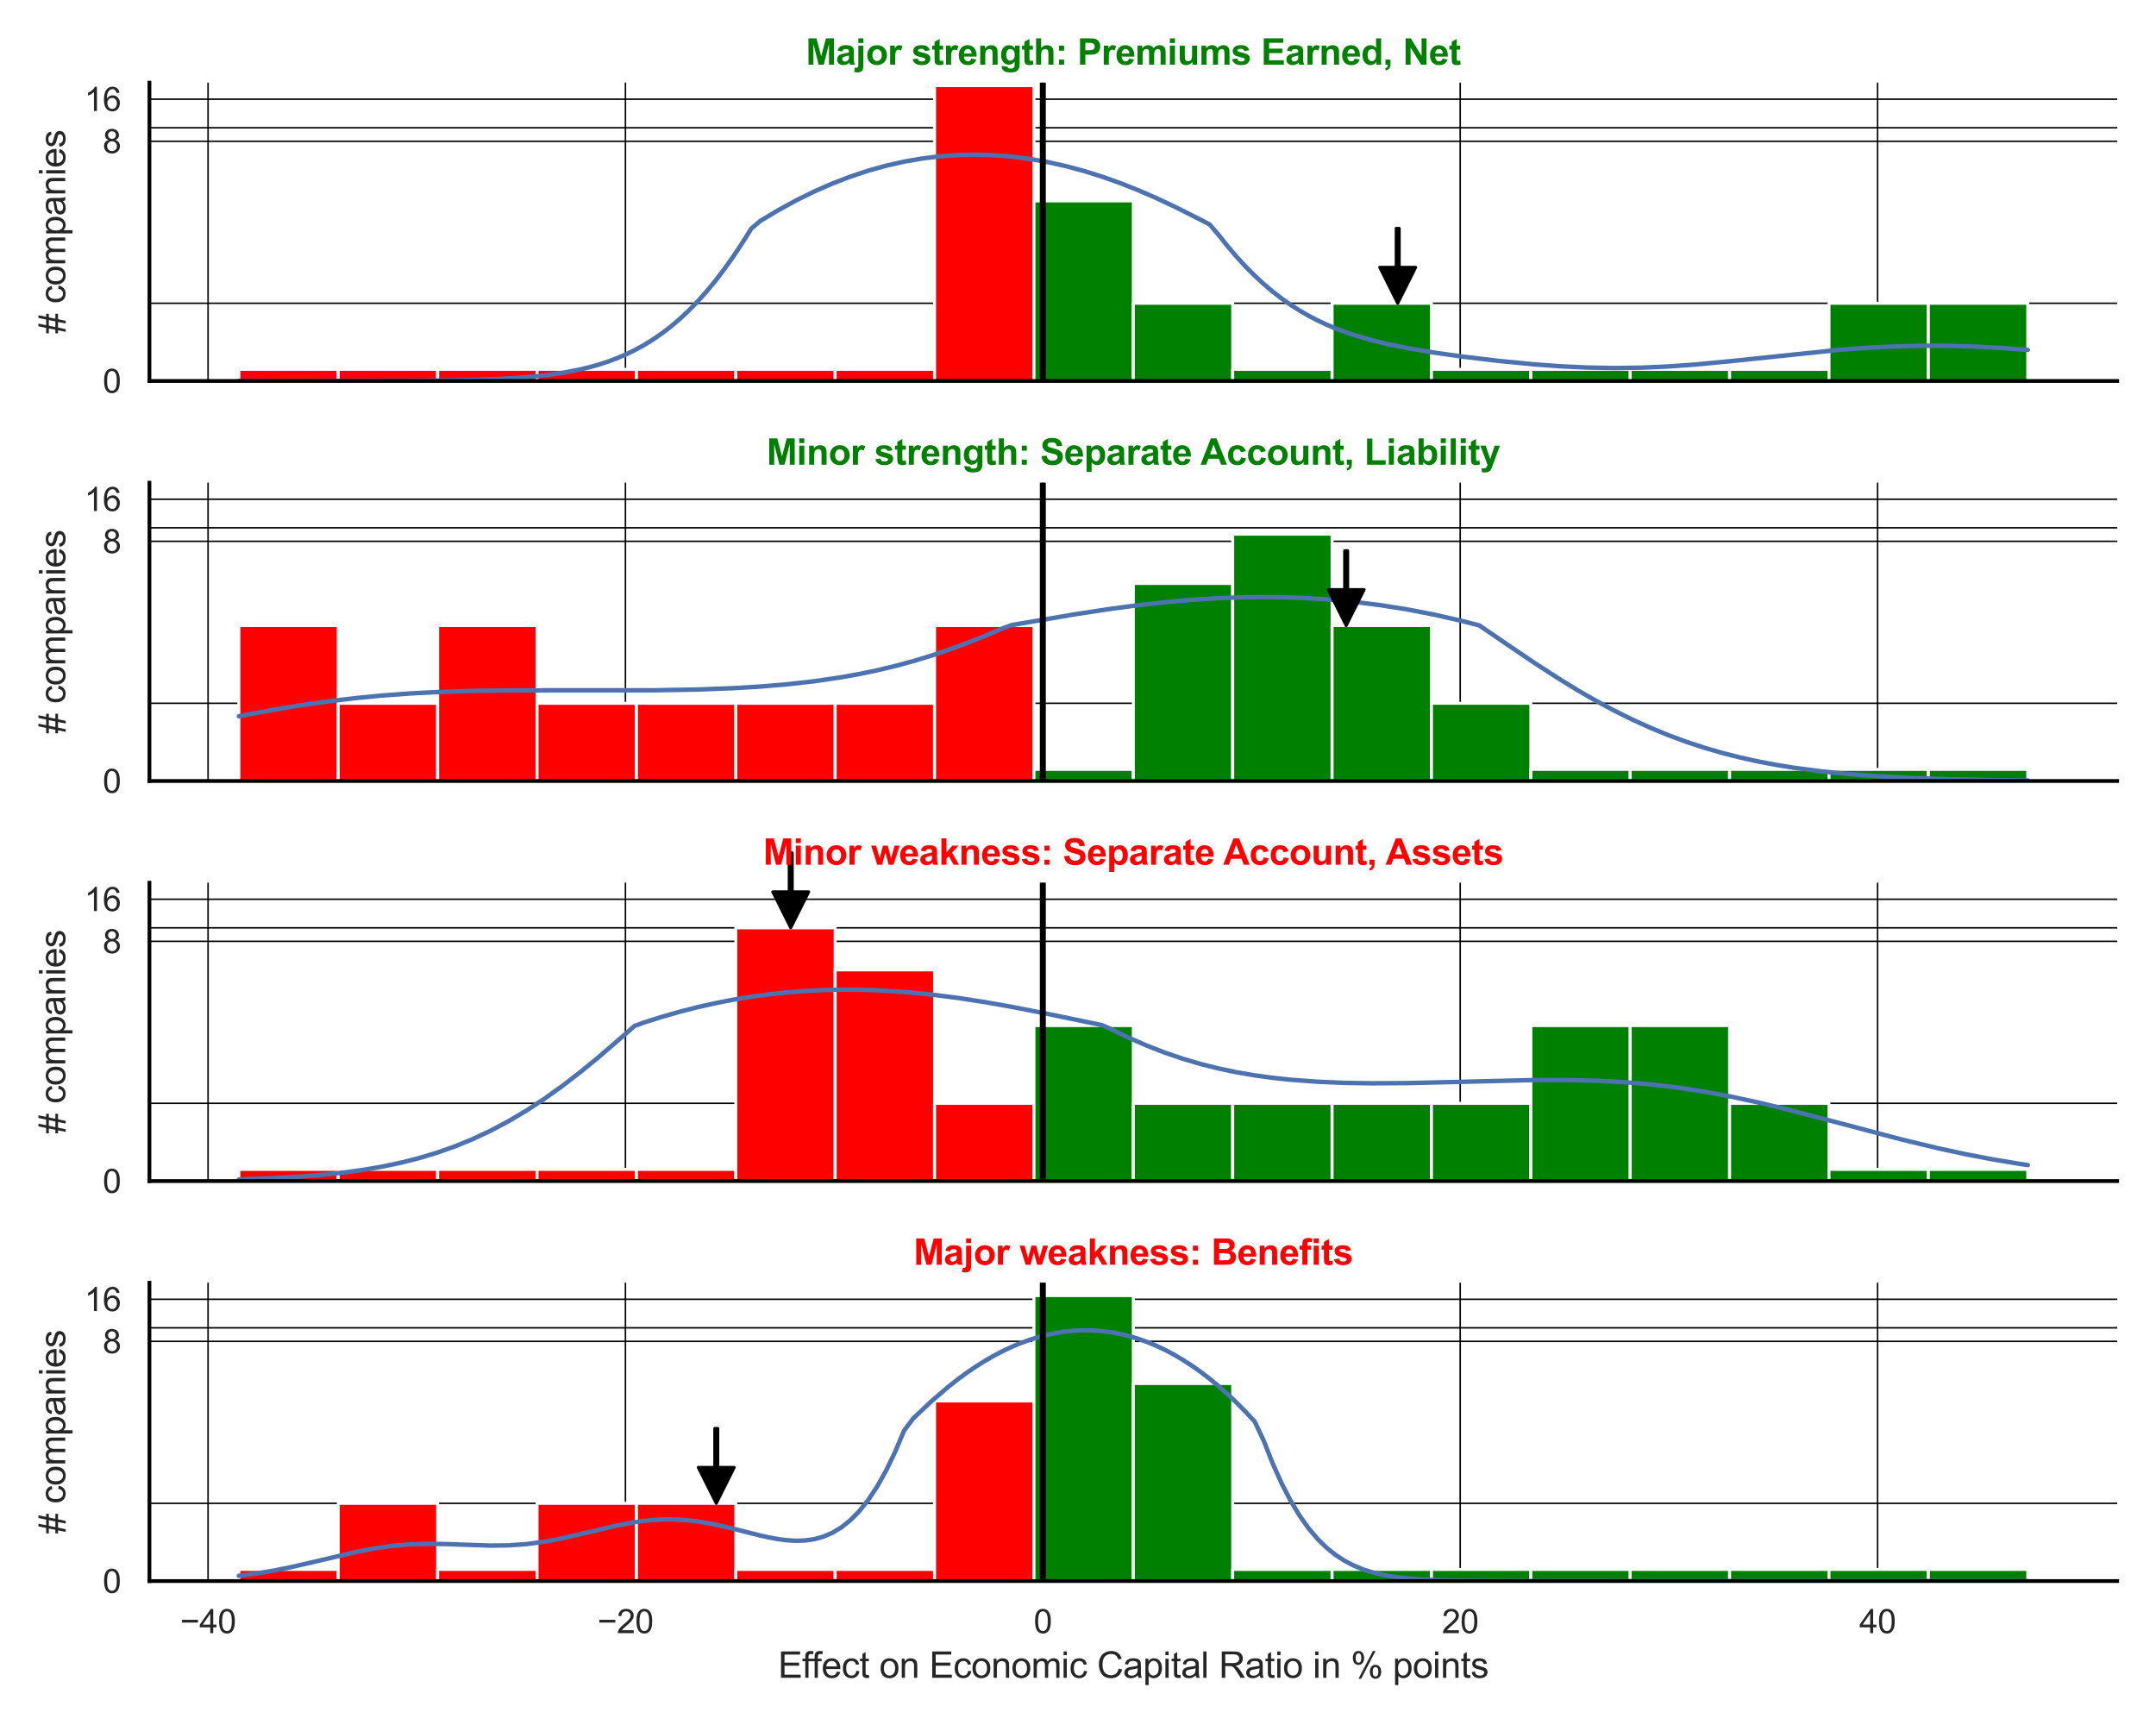 <?xml version="1.0" encoding="utf-8" standalone="no"?>
<!DOCTYPE svg PUBLIC "-//W3C//DTD SVG 1.1//EN"
  "http://www.w3.org/Graphics/SVG/1.1/DTD/svg11.dtd">
<svg xmlns:xlink="http://www.w3.org/1999/xlink" width="720pt" height="576pt" viewBox="0 0 720 576" xmlns="http://www.w3.org/2000/svg" version="1.1">
 <defs>
  <style type="text/css">*{stroke-linejoin: round; stroke-linecap: butt}</style>
 </defs>
 <g id="figure_1">
  <g id="patch_1">
   <path d="M 0 576 
L 720 576 
L 720 0 
L 0 0 
z
" style="fill: #ffffff"/>
  </g>
  <g id="axes_1">
   <g id="patch_2">
    <path d="M 49.905 127.218 
L 707.04 127.218 
L 707.04 27.6 
L 49.905 27.6 
z
" style="fill: #ffffff"/>
   </g>
   <g id="matplotlib.axis_1">
    <g id="xtick_1">
     <g id="line2d_1">
      <path d="M 69.483 127.218 
L 69.483 27.6 
" clip-path="url(#p83541be958)" style="fill: none; stroke: #000000; stroke-width: 0.5; stroke-linecap: round"/>
     </g>
    </g>
    <g id="xtick_2">
     <g id="line2d_2">
      <path d="M 208.868 127.218 
L 208.868 27.6 
" clip-path="url(#p83541be958)" style="fill: none; stroke: #000000; stroke-width: 0.5; stroke-linecap: round"/>
     </g>
    </g>
    <g id="xtick_3">
     <g id="line2d_3">
      <path d="M 348.253 127.218 
L 348.253 27.6 
" clip-path="url(#p83541be958)" style="fill: none; stroke: #000000; stroke-width: 0.5; stroke-linecap: round"/>
     </g>
    </g>
    <g id="xtick_4">
     <g id="line2d_4">
      <path d="M 487.639 127.218 
L 487.639 27.6 
" clip-path="url(#p83541be958)" style="fill: none; stroke: #000000; stroke-width: 0.5; stroke-linecap: round"/>
     </g>
    </g>
    <g id="xtick_5">
     <g id="line2d_5">
      <path d="M 627.024 127.218 
L 627.024 27.6 
" clip-path="url(#p83541be958)" style="fill: none; stroke: #000000; stroke-width: 0.5; stroke-linecap: round"/>
     </g>
    </g>
   </g>
   <g id="matplotlib.axis_2">
    <g id="ytick_1">
     <g id="line2d_6">
      <path d="M 49.905 127.218 
L 707.04 127.218 
" clip-path="url(#p83541be958)" style="fill: none; stroke: #000000; stroke-width: 0.5; stroke-linecap: round"/>
     </g>
     <g id="text_1">
      <!-- 0 -->
      <g style="fill: #262626" transform="translate(34.288 131.155) scale(0.11 -0.11)">
       <defs>
        <path id="ArialMT-30" d="M 266 2259 
Q 266 3072 433 3567 
Q 600 4063 929 4331 
Q 1259 4600 1759 4600 
Q 2128 4600 2406 4451 
Q 2684 4303 2865 4023 
Q 3047 3744 3150 3342 
Q 3253 2941 3253 2259 
Q 3253 1453 3087 958 
Q 2922 463 2592 192 
Q 2263 -78 1759 -78 
Q 1097 -78 719 397 
Q 266 969 266 2259 
z
M 844 2259 
Q 844 1131 1108 757 
Q 1372 384 1759 384 
Q 2147 384 2411 759 
Q 2675 1134 2675 2259 
Q 2675 3391 2411 3762 
Q 2147 4134 1753 4134 
Q 1366 4134 1134 3806 
Q 844 3388 844 2259 
z
" transform="scale(0.016)"/>
       </defs>
       <use xlink:href="#ArialMT-30"/>
      </g>
     </g>
    </g>
    <g id="ytick_2">
     <g id="line2d_7">
      <path d="M 49.905 47.181 
L 707.04 47.181 
" clip-path="url(#p83541be958)" style="fill: none; stroke: #000000; stroke-width: 0.5; stroke-linecap: round"/>
     </g>
     <g id="text_2">
      <!-- 8 -->
      <g style="fill: #262626" transform="translate(34.288 51.118) scale(0.11 -0.11)">
       <defs>
        <path id="ArialMT-38" d="M 1131 2484 
Q 781 2613 612 2850 
Q 444 3088 444 3419 
Q 444 3919 803 4259 
Q 1163 4600 1759 4600 
Q 2359 4600 2725 4251 
Q 3091 3903 3091 3403 
Q 3091 3084 2923 2848 
Q 2756 2613 2416 2484 
Q 2838 2347 3058 2040 
Q 3278 1734 3278 1309 
Q 3278 722 2862 322 
Q 2447 -78 1769 -78 
Q 1091 -78 675 323 
Q 259 725 259 1325 
Q 259 1772 486 2073 
Q 713 2375 1131 2484 
z
M 1019 3438 
Q 1019 3113 1228 2906 
Q 1438 2700 1772 2700 
Q 2097 2700 2305 2904 
Q 2513 3109 2513 3406 
Q 2513 3716 2298 3927 
Q 2084 4138 1766 4138 
Q 1444 4138 1231 3931 
Q 1019 3725 1019 3438 
z
M 838 1322 
Q 838 1081 952 856 
Q 1066 631 1291 507 
Q 1516 384 1775 384 
Q 2178 384 2440 643 
Q 2703 903 2703 1303 
Q 2703 1709 2433 1975 
Q 2163 2241 1756 2241 
Q 1359 2241 1098 1978 
Q 838 1716 838 1322 
z
" transform="scale(0.016)"/>
       </defs>
       <use xlink:href="#ArialMT-38"/>
      </g>
     </g>
    </g>
    <g id="ytick_3">
     <g id="line2d_8">
      <path d="M 49.905 33.117 
L 707.04 33.117 
" clip-path="url(#p83541be958)" style="fill: none; stroke: #000000; stroke-width: 0.5; stroke-linecap: round"/>
     </g>
     <g id="text_3">
      <!-- 16 -->
      <g style="fill: #262626" transform="translate(28.171 37.054) scale(0.11 -0.11)">
       <defs>
        <path id="ArialMT-31" d="M 2384 0 
L 1822 0 
L 1822 3584 
Q 1619 3391 1289 3197 
Q 959 3003 697 2906 
L 697 3450 
Q 1169 3672 1522 3987 
Q 1875 4303 2022 4600 
L 2384 4600 
L 2384 0 
z
" transform="scale(0.016)"/>
        <path id="ArialMT-36" d="M 3184 3459 
L 2625 3416 
Q 2550 3747 2413 3897 
Q 2184 4138 1850 4138 
Q 1581 4138 1378 3988 
Q 1113 3794 959 3422 
Q 806 3050 800 2363 
Q 1003 2672 1297 2822 
Q 1591 2972 1913 2972 
Q 2475 2972 2870 2558 
Q 3266 2144 3266 1488 
Q 3266 1056 3080 686 
Q 2894 316 2569 119 
Q 2244 -78 1831 -78 
Q 1128 -78 684 439 
Q 241 956 241 2144 
Q 241 3472 731 4075 
Q 1159 4600 1884 4600 
Q 2425 4600 2770 4297 
Q 3116 3994 3184 3459 
z
M 888 1484 
Q 888 1194 1011 928 
Q 1134 663 1356 523 
Q 1578 384 1822 384 
Q 2178 384 2434 671 
Q 2691 959 2691 1453 
Q 2691 1928 2437 2201 
Q 2184 2475 1800 2475 
Q 1419 2475 1153 2201 
Q 888 1928 888 1484 
z
" transform="scale(0.016)"/>
       </defs>
       <use xlink:href="#ArialMT-31"/>
       <use xlink:href="#ArialMT-36" x="55.615"/>
      </g>
     </g>
    </g>
    <g id="ytick_4">
     <g id="line2d_9">
      <path d="M 49.905 101.263 
L 707.04 101.263 
" clip-path="url(#p83541be958)" style="fill: none; stroke: #000000; stroke-width: 0.5; stroke-linecap: round"/>
     </g>
    </g>
    <g id="ytick_5">
     <g id="line2d_10">
      <path d="M 49.905 42.654 
L 707.04 42.654 
" clip-path="url(#p83541be958)" style="fill: none; stroke: #000000; stroke-width: 0.5; stroke-linecap: round"/>
     </g>
    </g>
    <g id="text_4">
     <!-- # companies -->
     <g style="fill: #262626" transform="translate(21.786 111.426) rotate(-90) scale(0.12 -0.12)">
      <defs>
       <path id="ArialMT-23" d="M 322 -78 
L 594 1253 
L 66 1253 
L 66 1719 
L 688 1719 
L 919 2853 
L 66 2853 
L 66 3319 
L 1013 3319 
L 1284 4659 
L 1753 4659 
L 1481 3319 
L 2466 3319 
L 2738 4659 
L 3209 4659 
L 2938 3319 
L 3478 3319 
L 3478 2853 
L 2844 2853 
L 2609 1719 
L 3478 1719 
L 3478 1253 
L 2516 1253 
L 2244 -78 
L 1775 -78 
L 2044 1253 
L 1063 1253 
L 791 -78 
L 322 -78 
z
M 1156 1719 
L 2138 1719 
L 2372 2853 
L 1388 2853 
L 1156 1719 
z
" transform="scale(0.016)"/>
       <path id="ArialMT-20" transform="scale(0.016)"/>
       <path id="ArialMT-63" d="M 2588 1216 
L 3141 1144 
Q 3050 572 2676 248 
Q 2303 -75 1759 -75 
Q 1078 -75 664 370 
Q 250 816 250 1647 
Q 250 2184 428 2587 
Q 606 2991 970 3192 
Q 1334 3394 1763 3394 
Q 2303 3394 2647 3120 
Q 2991 2847 3088 2344 
L 2541 2259 
Q 2463 2594 2264 2762 
Q 2066 2931 1784 2931 
Q 1359 2931 1093 2626 
Q 828 2322 828 1663 
Q 828 994 1084 691 
Q 1341 388 1753 388 
Q 2084 388 2306 591 
Q 2528 794 2588 1216 
z
" transform="scale(0.016)"/>
       <path id="ArialMT-6f" d="M 213 1659 
Q 213 2581 725 3025 
Q 1153 3394 1769 3394 
Q 2453 3394 2887 2945 
Q 3322 2497 3322 1706 
Q 3322 1066 3130 698 
Q 2938 331 2570 128 
Q 2203 -75 1769 -75 
Q 1072 -75 642 372 
Q 213 819 213 1659 
z
M 791 1659 
Q 791 1022 1069 705 
Q 1347 388 1769 388 
Q 2188 388 2466 706 
Q 2744 1025 2744 1678 
Q 2744 2294 2464 2611 
Q 2184 2928 1769 2928 
Q 1347 2928 1069 2612 
Q 791 2297 791 1659 
z
" transform="scale(0.016)"/>
       <path id="ArialMT-6d" d="M 422 0 
L 422 3319 
L 925 3319 
L 925 2853 
Q 1081 3097 1340 3245 
Q 1600 3394 1931 3394 
Q 2300 3394 2536 3241 
Q 2772 3088 2869 2813 
Q 3263 3394 3894 3394 
Q 4388 3394 4653 3120 
Q 4919 2847 4919 2278 
L 4919 0 
L 4359 0 
L 4359 2091 
Q 4359 2428 4304 2576 
Q 4250 2725 4106 2815 
Q 3963 2906 3769 2906 
Q 3419 2906 3187 2673 
Q 2956 2441 2956 1928 
L 2956 0 
L 2394 0 
L 2394 2156 
Q 2394 2531 2256 2718 
Q 2119 2906 1806 2906 
Q 1569 2906 1367 2781 
Q 1166 2656 1075 2415 
Q 984 2175 984 1722 
L 984 0 
L 422 0 
z
" transform="scale(0.016)"/>
       <path id="ArialMT-70" d="M 422 -1272 
L 422 3319 
L 934 3319 
L 934 2888 
Q 1116 3141 1344 3267 
Q 1572 3394 1897 3394 
Q 2322 3394 2647 3175 
Q 2972 2956 3137 2557 
Q 3303 2159 3303 1684 
Q 3303 1175 3120 767 
Q 2938 359 2589 142 
Q 2241 -75 1856 -75 
Q 1575 -75 1351 44 
Q 1128 163 984 344 
L 984 -1272 
L 422 -1272 
z
M 931 1641 
Q 931 1000 1190 694 
Q 1450 388 1819 388 
Q 2194 388 2461 705 
Q 2728 1022 2728 1688 
Q 2728 2322 2467 2637 
Q 2206 2953 1844 2953 
Q 1484 2953 1207 2617 
Q 931 2281 931 1641 
z
" transform="scale(0.016)"/>
       <path id="ArialMT-61" d="M 2588 409 
Q 2275 144 1986 34 
Q 1697 -75 1366 -75 
Q 819 -75 525 192 
Q 231 459 231 875 
Q 231 1119 342 1320 
Q 453 1522 633 1644 
Q 813 1766 1038 1828 
Q 1203 1872 1538 1913 
Q 2219 1994 2541 2106 
Q 2544 2222 2544 2253 
Q 2544 2597 2384 2738 
Q 2169 2928 1744 2928 
Q 1347 2928 1158 2789 
Q 969 2650 878 2297 
L 328 2372 
Q 403 2725 575 2942 
Q 747 3159 1072 3276 
Q 1397 3394 1825 3394 
Q 2250 3394 2515 3294 
Q 2781 3194 2906 3042 
Q 3031 2891 3081 2659 
Q 3109 2516 3109 2141 
L 3109 1391 
Q 3109 606 3145 398 
Q 3181 191 3288 0 
L 2700 0 
Q 2613 175 2588 409 
z
M 2541 1666 
Q 2234 1541 1622 1453 
Q 1275 1403 1131 1340 
Q 988 1278 909 1158 
Q 831 1038 831 891 
Q 831 666 1001 516 
Q 1172 366 1500 366 
Q 1825 366 2078 508 
Q 2331 650 2450 897 
Q 2541 1088 2541 1459 
L 2541 1666 
z
" transform="scale(0.016)"/>
       <path id="ArialMT-6e" d="M 422 0 
L 422 3319 
L 928 3319 
L 928 2847 
Q 1294 3394 1984 3394 
Q 2284 3394 2536 3286 
Q 2788 3178 2913 3003 
Q 3038 2828 3088 2588 
Q 3119 2431 3119 2041 
L 3119 0 
L 2556 0 
L 2556 2019 
Q 2556 2363 2490 2533 
Q 2425 2703 2258 2804 
Q 2091 2906 1866 2906 
Q 1506 2906 1245 2678 
Q 984 2450 984 1813 
L 984 0 
L 422 0 
z
" transform="scale(0.016)"/>
       <path id="ArialMT-69" d="M 425 3934 
L 425 4581 
L 988 4581 
L 988 3934 
L 425 3934 
z
M 425 0 
L 425 3319 
L 988 3319 
L 988 0 
L 425 0 
z
" transform="scale(0.016)"/>
       <path id="ArialMT-65" d="M 2694 1069 
L 3275 997 
Q 3138 488 2766 206 
Q 2394 -75 1816 -75 
Q 1088 -75 661 373 
Q 234 822 234 1631 
Q 234 2469 665 2931 
Q 1097 3394 1784 3394 
Q 2450 3394 2872 2941 
Q 3294 2488 3294 1666 
Q 3294 1616 3291 1516 
L 816 1516 
Q 847 969 1125 678 
Q 1403 388 1819 388 
Q 2128 388 2347 550 
Q 2566 713 2694 1069 
z
M 847 1978 
L 2700 1978 
Q 2663 2397 2488 2606 
Q 2219 2931 1791 2931 
Q 1403 2931 1139 2672 
Q 875 2413 847 1978 
z
" transform="scale(0.016)"/>
       <path id="ArialMT-73" d="M 197 991 
L 753 1078 
Q 800 744 1014 566 
Q 1228 388 1613 388 
Q 2000 388 2187 545 
Q 2375 703 2375 916 
Q 2375 1106 2209 1216 
Q 2094 1291 1634 1406 
Q 1016 1563 777 1677 
Q 538 1791 414 1992 
Q 291 2194 291 2438 
Q 291 2659 392 2848 
Q 494 3038 669 3163 
Q 800 3259 1026 3326 
Q 1253 3394 1513 3394 
Q 1903 3394 2198 3281 
Q 2494 3169 2634 2976 
Q 2775 2784 2828 2463 
L 2278 2388 
Q 2241 2644 2061 2787 
Q 1881 2931 1553 2931 
Q 1166 2931 1000 2803 
Q 834 2675 834 2503 
Q 834 2394 903 2306 
Q 972 2216 1119 2156 
Q 1203 2125 1616 2013 
Q 2213 1853 2448 1751 
Q 2684 1650 2818 1456 
Q 2953 1263 2953 975 
Q 2953 694 2789 445 
Q 2625 197 2315 61 
Q 2006 -75 1616 -75 
Q 969 -75 630 194 
Q 291 463 197 991 
z
" transform="scale(0.016)"/>
      </defs>
      <use xlink:href="#ArialMT-23"/>
      <use xlink:href="#ArialMT-20" x="55.615"/>
      <use xlink:href="#ArialMT-63" x="83.398"/>
      <use xlink:href="#ArialMT-6f" x="133.398"/>
      <use xlink:href="#ArialMT-6d" x="189.014"/>
      <use xlink:href="#ArialMT-70" x="272.314"/>
      <use xlink:href="#ArialMT-61" x="327.93"/>
      <use xlink:href="#ArialMT-6e" x="383.545"/>
      <use xlink:href="#ArialMT-69" x="439.16"/>
      <use xlink:href="#ArialMT-65" x="461.377"/>
      <use xlink:href="#ArialMT-73" x="516.992"/>
     </g>
    </g>
   </g>
   <g id="patch_3">
    <path d="M 79.775 127.218 
L 112.963 127.218 
L 112.963 123.33 
L 79.775 123.33 
z
" clip-path="url(#p83541be958)" style="fill: #ff0000; stroke: #ffffff; stroke-linejoin: miter"/>
   </g>
   <g id="patch_4">
    <path d="M 112.963 127.218 
L 146.152 127.218 
L 146.152 123.33 
L 112.963 123.33 
z
" clip-path="url(#p83541be958)" style="fill: #ff0000; stroke: #ffffff; stroke-linejoin: miter"/>
   </g>
   <g id="patch_5">
    <path d="M 146.152 127.218 
L 179.341 127.218 
L 179.341 123.33 
L 146.152 123.33 
z
" clip-path="url(#p83541be958)" style="fill: #ff0000; stroke: #ffffff; stroke-linejoin: miter"/>
   </g>
   <g id="patch_6">
    <path d="M 179.341 127.218 
L 212.529 127.218 
L 212.529 123.33 
L 179.341 123.33 
z
" clip-path="url(#p83541be958)" style="fill: #ff0000; stroke: #ffffff; stroke-linejoin: miter"/>
   </g>
   <g id="patch_7">
    <path d="M 212.529 127.218 
L 245.718 127.218 
L 245.718 123.33 
L 212.529 123.33 
z
" clip-path="url(#p83541be958)" style="fill: #ff0000; stroke: #ffffff; stroke-linejoin: miter"/>
   </g>
   <g id="patch_8">
    <path d="M 245.718 127.218 
L 278.907 127.218 
L 278.907 123.33 
L 245.718 123.33 
z
" clip-path="url(#p83541be958)" style="fill: #ff0000; stroke: #ffffff; stroke-linejoin: miter"/>
   </g>
   <g id="patch_9">
    <path d="M 278.907 127.218 
L 312.095 127.218 
L 312.095 123.33 
L 278.907 123.33 
z
" clip-path="url(#p83541be958)" style="fill: #ff0000; stroke: #ffffff; stroke-linejoin: miter"/>
   </g>
   <g id="patch_10">
    <path d="M 312.095 127.218 
L 345.284 127.218 
L 345.284 28.59 
L 312.095 28.59 
z
" clip-path="url(#p83541be958)" style="fill: #ff0000; stroke: #ffffff; stroke-linejoin: miter"/>
   </g>
   <g id="patch_11">
    <path d="M 345.284 127.218 
L 378.473 127.218 
L 378.473 67.082 
L 345.284 67.082 
z
" clip-path="url(#p83541be958)" style="fill: #008000; stroke: #ffffff; stroke-linejoin: miter"/>
   </g>
   <g id="patch_12">
    <path d="M 378.473 127.218 
L 411.661 127.218 
L 411.661 101.263 
L 378.473 101.263 
z
" clip-path="url(#p83541be958)" style="fill: #008000; stroke: #ffffff; stroke-linejoin: miter"/>
   </g>
   <g id="patch_13">
    <path d="M 411.661 127.218 
L 444.85 127.218 
L 444.85 123.33 
L 411.661 123.33 
z
" clip-path="url(#p83541be958)" style="fill: #008000; stroke: #ffffff; stroke-linejoin: miter"/>
   </g>
   <g id="patch_14">
    <path d="M 444.85 127.218 
L 478.038 127.218 
L 478.038 101.263 
L 444.85 101.263 
z
" clip-path="url(#p83541be958)" style="fill: #008000; stroke: #ffffff; stroke-linejoin: miter"/>
   </g>
   <g id="patch_15">
    <path d="M 478.038 127.218 
L 511.227 127.218 
L 511.227 123.33 
L 478.038 123.33 
z
" clip-path="url(#p83541be958)" style="fill: #008000; stroke: #ffffff; stroke-linejoin: miter"/>
   </g>
   <g id="patch_16">
    <path d="M 511.227 127.218 
L 544.416 127.218 
L 544.416 123.33 
L 511.227 123.33 
z
" clip-path="url(#p83541be958)" style="fill: #008000; stroke: #ffffff; stroke-linejoin: miter"/>
   </g>
   <g id="patch_17">
    <path d="M 544.416 127.218 
L 577.604 127.218 
L 577.604 123.33 
L 544.416 123.33 
z
" clip-path="url(#p83541be958)" style="fill: #008000; stroke: #ffffff; stroke-linejoin: miter"/>
   </g>
   <g id="patch_18">
    <path d="M 577.604 127.218 
L 610.793 127.218 
L 610.793 123.33 
L 577.604 123.33 
z
" clip-path="url(#p83541be958)" style="fill: #008000; stroke: #ffffff; stroke-linejoin: miter"/>
   </g>
   <g id="patch_19">
    <path d="M 610.793 127.218 
L 643.982 127.218 
L 643.982 101.263 
L 610.793 101.263 
z
" clip-path="url(#p83541be958)" style="fill: #008000; stroke: #ffffff; stroke-linejoin: miter"/>
   </g>
   <g id="patch_20">
    <path d="M 643.982 127.218 
L 677.17 127.218 
L 677.17 101.263 
L 643.982 101.263 
z
" clip-path="url(#p83541be958)" style="fill: #008000; stroke: #ffffff; stroke-linejoin: miter"/>
   </g>
   <g id="line2d_11">
    <path d="M 79.775 127.218 
L 142.817 127.107 
L 157.826 126.862 
L 166.832 126.534 
L 175.838 125.953 
L 181.842 125.35 
L 187.846 124.505 
L 193.85 123.342 
L 196.852 122.613 
L 199.854 121.77 
L 202.856 120.798 
L 205.858 119.685 
L 208.86 118.414 
L 211.862 116.971 
L 214.864 115.34 
L 217.866 113.505 
L 220.868 111.452 
L 223.87 109.165 
L 226.872 106.63 
L 229.874 103.835 
L 232.876 100.769 
L 235.878 97.421 
L 238.88 93.785 
L 241.882 89.858 
L 244.884 85.638 
L 247.886 81.128 
L 250.888 76.334 
L 253.89 73.788 
L 259.894 70.181 
L 265.898 66.9 
L 271.902 63.943 
L 277.906 61.31 
L 283.91 58.998 
L 289.914 57.005 
L 295.918 55.331 
L 301.922 53.972 
L 307.926 52.928 
L 313.93 52.194 
L 319.934 51.768 
L 325.938 51.648 
L 331.942 51.829 
L 337.946 52.307 
L 343.95 53.077 
L 349.954 54.135 
L 355.958 55.474 
L 361.962 57.085 
L 367.966 58.962 
L 373.97 61.092 
L 379.973 63.464 
L 385.977 66.06 
L 391.981 68.862 
L 400.987 73.394 
L 403.989 74.977 
L 406.991 78.483 
L 409.993 82.255 
L 412.995 85.771 
L 415.997 89.034 
L 418.999 92.047 
L 422.001 94.82 
L 425.003 97.36 
L 428.005 99.679 
L 431.007 101.789 
L 434.009 103.703 
L 437.011 105.433 
L 440.013 106.994 
L 443.015 108.401 
L 446.017 109.666 
L 452.021 111.829 
L 458.025 113.586 
L 464.029 115.03 
L 470.033 116.24 
L 479.039 117.751 
L 488.045 119.021 
L 500.053 120.465 
L 512.061 121.639 
L 521.067 122.302 
L 530.073 122.731 
L 539.079 122.893 
L 548.085 122.77 
L 557.091 122.371 
L 566.097 121.727 
L 578.105 120.583 
L 614.128 116.825 
L 623.134 116.162 
L 632.14 115.702 
L 641.146 115.467 
L 650.152 115.467 
L 659.158 115.704 
L 668.164 116.171 
L 677.17 116.851 
L 677.17 116.851 
" clip-path="url(#p83541be958)" style="fill: none; stroke: #4c72b0; stroke-width: 1.5; stroke-linecap: round"/>
   </g>
   <g id="line2d_12">
    <path d="M 348.253 127.218 
L 348.253 27.6 
" clip-path="url(#p83541be958)" style="fill: none; stroke: #000000; stroke-width: 2; stroke-linecap: round"/>
   </g>
   <g id="patch_21">
    <path d="M 49.905 127.218 
L 49.905 27.6 
" style="fill: none; stroke: #000000; stroke-width: 1.25; stroke-linejoin: miter; stroke-linecap: square"/>
   </g>
   <g id="patch_22">
    <path d="M 49.905 127.218 
L 707.04 127.218 
" style="fill: none; stroke: #000000; stroke-width: 1.25; stroke-linejoin: miter; stroke-linecap: square"/>
   </g>
   <g id="patch_23">
    <path d="M 467.269 76.263 
Q 467.269 82.762 467.269 89.261 
L 472.769 89.261 
Q 469.769 95.262 466.769 101.263 
Q 463.769 95.262 460.769 89.261 
L 466.269 89.261 
Q 466.269 82.762 466.269 76.263 
L 467.269 76.263 
z
" style="stroke: #000000; stroke-linecap: round"/>
   </g>
   <g id="text_5">
    <!-- Major strength: Premiums Earned, Net -->
    <g style="fill: #008000" transform="translate(269.121 21.6) scale(0.12 -0.12)">
     <defs>
      <path id="Arial-BoldMT-4d" d="M 453 0 
L 453 4581 
L 1838 4581 
L 2669 1456 
L 3491 4581 
L 4878 4581 
L 4878 0 
L 4019 0 
L 4019 3606 
L 3109 0 
L 2219 0 
L 1313 3606 
L 1313 0 
L 453 0 
z
" transform="scale(0.016)"/>
      <path id="Arial-BoldMT-61" d="M 1116 2306 
L 319 2450 
Q 453 2931 781 3162 
Q 1109 3394 1756 3394 
Q 2344 3394 2631 3255 
Q 2919 3116 3036 2902 
Q 3153 2688 3153 2116 
L 3144 1091 
Q 3144 653 3186 445 
Q 3228 238 3344 0 
L 2475 0 
Q 2441 88 2391 259 
Q 2369 338 2359 363 
Q 2134 144 1878 34 
Q 1622 -75 1331 -75 
Q 819 -75 523 203 
Q 228 481 228 906 
Q 228 1188 362 1408 
Q 497 1628 739 1745 
Q 981 1863 1438 1950 
Q 2053 2066 2291 2166 
L 2291 2253 
Q 2291 2506 2166 2614 
Q 2041 2722 1694 2722 
Q 1459 2722 1328 2630 
Q 1197 2538 1116 2306 
z
M 2291 1594 
Q 2122 1538 1756 1459 
Q 1391 1381 1278 1306 
Q 1106 1184 1106 997 
Q 1106 813 1243 678 
Q 1381 544 1594 544 
Q 1831 544 2047 700 
Q 2206 819 2256 991 
Q 2291 1103 2291 1419 
L 2291 1594 
z
" transform="scale(0.016)"/>
      <path id="Arial-BoldMT-6a" d="M 441 3769 
L 441 4581 
L 1319 4581 
L 1319 3769 
L 441 3769 
z
M 1319 3319 
L 1319 103 
Q 1319 -531 1236 -792 
Q 1153 -1053 917 -1200 
Q 681 -1347 316 -1347 
Q 184 -1347 32 -1323 
Q -119 -1300 -294 -1253 
L -141 -503 
Q -78 -516 -23 -523 
Q 31 -531 78 -531 
Q 213 -531 298 -473 
Q 384 -416 412 -334 
Q 441 -253 441 153 
L 441 3319 
L 1319 3319 
z
" transform="scale(0.016)"/>
      <path id="Arial-BoldMT-6f" d="M 256 1706 
Q 256 2144 472 2553 
Q 688 2963 1083 3178 
Q 1478 3394 1966 3394 
Q 2719 3394 3200 2905 
Q 3681 2416 3681 1669 
Q 3681 916 3195 420 
Q 2709 -75 1972 -75 
Q 1516 -75 1102 131 
Q 688 338 472 736 
Q 256 1134 256 1706 
z
M 1156 1659 
Q 1156 1166 1390 903 
Q 1625 641 1969 641 
Q 2313 641 2545 903 
Q 2778 1166 2778 1666 
Q 2778 2153 2545 2415 
Q 2313 2678 1969 2678 
Q 1625 2678 1390 2415 
Q 1156 2153 1156 1659 
z
" transform="scale(0.016)"/>
      <path id="Arial-BoldMT-72" d="M 1300 0 
L 422 0 
L 422 3319 
L 1238 3319 
L 1238 2847 
Q 1447 3181 1614 3287 
Q 1781 3394 1994 3394 
Q 2294 3394 2572 3228 
L 2300 2463 
Q 2078 2606 1888 2606 
Q 1703 2606 1575 2504 
Q 1447 2403 1373 2137 
Q 1300 1872 1300 1025 
L 1300 0 
z
" transform="scale(0.016)"/>
      <path id="Arial-BoldMT-20" transform="scale(0.016)"/>
      <path id="Arial-BoldMT-73" d="M 150 947 
L 1031 1081 
Q 1088 825 1259 692 
Q 1431 559 1741 559 
Q 2081 559 2253 684 
Q 2369 772 2369 919 
Q 2369 1019 2306 1084 
Q 2241 1147 2013 1200 
Q 950 1434 666 1628 
Q 272 1897 272 2375 
Q 272 2806 612 3100 
Q 953 3394 1669 3394 
Q 2350 3394 2681 3172 
Q 3013 2950 3138 2516 
L 2309 2363 
Q 2256 2556 2107 2659 
Q 1959 2763 1684 2763 
Q 1338 2763 1188 2666 
Q 1088 2597 1088 2488 
Q 1088 2394 1175 2328 
Q 1294 2241 1995 2081 
Q 2697 1922 2975 1691 
Q 3250 1456 3250 1038 
Q 3250 581 2869 253 
Q 2488 -75 1741 -75 
Q 1063 -75 667 200 
Q 272 475 150 947 
z
" transform="scale(0.016)"/>
      <path id="Arial-BoldMT-74" d="M 1981 3319 
L 1981 2619 
L 1381 2619 
L 1381 1281 
Q 1381 875 1398 808 
Q 1416 741 1477 697 
Q 1538 653 1625 653 
Q 1747 653 1978 738 
L 2053 56 
Q 1747 -75 1359 -75 
Q 1122 -75 931 4 
Q 741 84 652 211 
Q 563 338 528 553 
Q 500 706 500 1172 
L 500 2619 
L 97 2619 
L 97 3319 
L 500 3319 
L 500 3978 
L 1381 4491 
L 1381 3319 
L 1981 3319 
z
" transform="scale(0.016)"/>
      <path id="Arial-BoldMT-65" d="M 2381 1056 
L 3256 909 
Q 3088 428 2723 176 
Q 2359 -75 1813 -75 
Q 947 -75 531 491 
Q 203 944 203 1634 
Q 203 2459 634 2926 
Q 1066 3394 1725 3394 
Q 2466 3394 2894 2905 
Q 3322 2416 3303 1406 
L 1103 1406 
Q 1113 1016 1316 798 
Q 1519 581 1822 581 
Q 2028 581 2168 693 
Q 2309 806 2381 1056 
z
M 2431 1944 
Q 2422 2325 2234 2523 
Q 2047 2722 1778 2722 
Q 1491 2722 1303 2513 
Q 1116 2303 1119 1944 
L 2431 1944 
z
" transform="scale(0.016)"/>
      <path id="Arial-BoldMT-6e" d="M 3478 0 
L 2600 0 
L 2600 1694 
Q 2600 2231 2544 2389 
Q 2488 2547 2361 2634 
Q 2234 2722 2056 2722 
Q 1828 2722 1647 2597 
Q 1466 2472 1398 2265 
Q 1331 2059 1331 1503 
L 1331 0 
L 453 0 
L 453 3319 
L 1269 3319 
L 1269 2831 
Q 1703 3394 2363 3394 
Q 2653 3394 2893 3289 
Q 3134 3184 3257 3021 
Q 3381 2859 3429 2653 
Q 3478 2447 3478 2063 
L 3478 0 
z
" transform="scale(0.016)"/>
      <path id="Arial-BoldMT-67" d="M 378 -219 
L 1381 -341 
Q 1406 -516 1497 -581 
Q 1622 -675 1891 -675 
Q 2234 -675 2406 -572 
Q 2522 -503 2581 -350 
Q 2622 -241 2622 53 
L 2622 538 
Q 2228 0 1628 0 
Q 959 0 569 566 
Q 263 1013 263 1678 
Q 263 2513 664 2953 
Q 1066 3394 1663 3394 
Q 2278 3394 2678 2853 
L 2678 3319 
L 3500 3319 
L 3500 341 
Q 3500 -247 3403 -537 
Q 3306 -828 3131 -993 
Q 2956 -1159 2664 -1253 
Q 2372 -1347 1925 -1347 
Q 1081 -1347 728 -1058 
Q 375 -769 375 -325 
Q 375 -281 378 -219 
z
M 1163 1728 
Q 1163 1200 1367 954 
Q 1572 709 1872 709 
Q 2194 709 2416 961 
Q 2638 1213 2638 1706 
Q 2638 2222 2425 2472 
Q 2213 2722 1888 2722 
Q 1572 2722 1367 2476 
Q 1163 2231 1163 1728 
z
" transform="scale(0.016)"/>
      <path id="Arial-BoldMT-68" d="M 1334 4581 
L 1334 2897 
Q 1759 3394 2350 3394 
Q 2653 3394 2897 3281 
Q 3141 3169 3264 2994 
Q 3388 2819 3433 2606 
Q 3478 2394 3478 1947 
L 3478 0 
L 2600 0 
L 2600 1753 
Q 2600 2275 2550 2415 
Q 2500 2556 2373 2639 
Q 2247 2722 2056 2722 
Q 1838 2722 1666 2615 
Q 1494 2509 1414 2295 
Q 1334 2081 1334 1663 
L 1334 0 
L 456 0 
L 456 4581 
L 1334 4581 
z
" transform="scale(0.016)"/>
      <path id="Arial-BoldMT-3a" d="M 628 2441 
L 628 3319 
L 1506 3319 
L 1506 2441 
L 628 2441 
z
M 628 0 
L 628 878 
L 1506 878 
L 1506 0 
L 628 0 
z
" transform="scale(0.016)"/>
      <path id="Arial-BoldMT-50" d="M 466 0 
L 466 4581 
L 1950 4581 
Q 2794 4581 3050 4513 
Q 3444 4409 3709 4064 
Q 3975 3719 3975 3172 
Q 3975 2750 3822 2462 
Q 3669 2175 3433 2011 
Q 3197 1847 2953 1794 
Q 2622 1728 1994 1728 
L 1391 1728 
L 1391 0 
L 466 0 
z
M 1391 3806 
L 1391 2506 
L 1897 2506 
Q 2444 2506 2628 2578 
Q 2813 2650 2917 2803 
Q 3022 2956 3022 3159 
Q 3022 3409 2875 3571 
Q 2728 3734 2503 3775 
Q 2338 3806 1838 3806 
L 1391 3806 
z
" transform="scale(0.016)"/>
      <path id="Arial-BoldMT-6d" d="M 394 3319 
L 1203 3319 
L 1203 2866 
Q 1638 3394 2238 3394 
Q 2556 3394 2790 3262 
Q 3025 3131 3175 2866 
Q 3394 3131 3647 3262 
Q 3900 3394 4188 3394 
Q 4553 3394 4806 3245 
Q 5059 3097 5184 2809 
Q 5275 2597 5275 2122 
L 5275 0 
L 4397 0 
L 4397 1897 
Q 4397 2391 4306 2534 
Q 4184 2722 3931 2722 
Q 3747 2722 3584 2609 
Q 3422 2497 3350 2280 
Q 3278 2063 3278 1594 
L 3278 0 
L 2400 0 
L 2400 1819 
Q 2400 2303 2353 2443 
Q 2306 2584 2207 2653 
Q 2109 2722 1941 2722 
Q 1738 2722 1575 2612 
Q 1413 2503 1342 2297 
Q 1272 2091 1272 1613 
L 1272 0 
L 394 0 
L 394 3319 
z
" transform="scale(0.016)"/>
      <path id="Arial-BoldMT-69" d="M 459 3769 
L 459 4581 
L 1338 4581 
L 1338 3769 
L 459 3769 
z
M 459 0 
L 459 3319 
L 1338 3319 
L 1338 0 
L 459 0 
z
" transform="scale(0.016)"/>
      <path id="Arial-BoldMT-75" d="M 2644 0 
L 2644 497 
Q 2463 231 2167 78 
Q 1872 -75 1544 -75 
Q 1209 -75 943 72 
Q 678 219 559 484 
Q 441 750 441 1219 
L 441 3319 
L 1319 3319 
L 1319 1794 
Q 1319 1094 1367 936 
Q 1416 778 1544 686 
Q 1672 594 1869 594 
Q 2094 594 2272 717 
Q 2450 841 2515 1023 
Q 2581 1206 2581 1919 
L 2581 3319 
L 3459 3319 
L 3459 0 
L 2644 0 
z
" transform="scale(0.016)"/>
      <path id="Arial-BoldMT-45" d="M 466 0 
L 466 4581 
L 3863 4581 
L 3863 3806 
L 1391 3806 
L 1391 2791 
L 3691 2791 
L 3691 2019 
L 1391 2019 
L 1391 772 
L 3950 772 
L 3950 0 
L 466 0 
z
" transform="scale(0.016)"/>
      <path id="Arial-BoldMT-64" d="M 3503 0 
L 2688 0 
L 2688 488 
Q 2484 203 2207 64 
Q 1931 -75 1650 -75 
Q 1078 -75 670 386 
Q 263 847 263 1672 
Q 263 2516 659 2955 
Q 1056 3394 1663 3394 
Q 2219 3394 2625 2931 
L 2625 4581 
L 3503 4581 
L 3503 0 
z
M 1159 1731 
Q 1159 1200 1306 963 
Q 1519 619 1900 619 
Q 2203 619 2415 876 
Q 2628 1134 2628 1647 
Q 2628 2219 2422 2470 
Q 2216 2722 1894 2722 
Q 1581 2722 1370 2473 
Q 1159 2225 1159 1731 
z
" transform="scale(0.016)"/>
      <path id="Arial-BoldMT-2c" d="M 438 878 
L 1316 878 
L 1316 250 
Q 1316 -131 1250 -351 
Q 1184 -572 1001 -747 
Q 819 -922 538 -1022 
L 366 -659 
Q 631 -572 743 -419 
Q 856 -266 863 0 
L 438 0 
L 438 878 
z
" transform="scale(0.016)"/>
      <path id="Arial-BoldMT-4e" d="M 475 0 
L 475 4581 
L 1375 4581 
L 3250 1522 
L 3250 4581 
L 4109 4581 
L 4109 0 
L 3181 0 
L 1334 2988 
L 1334 0 
L 475 0 
z
" transform="scale(0.016)"/>
     </defs>
     <use xlink:href="#Arial-BoldMT-4d"/>
     <use xlink:href="#Arial-BoldMT-61" x="83.301"/>
     <use xlink:href="#Arial-BoldMT-6a" x="138.916"/>
     <use xlink:href="#Arial-BoldMT-6f" x="166.699"/>
     <use xlink:href="#Arial-BoldMT-72" x="227.783"/>
     <use xlink:href="#Arial-BoldMT-20" x="266.699"/>
     <use xlink:href="#Arial-BoldMT-73" x="294.482"/>
     <use xlink:href="#Arial-BoldMT-74" x="350.098"/>
     <use xlink:href="#Arial-BoldMT-72" x="383.398"/>
     <use xlink:href="#Arial-BoldMT-65" x="422.314"/>
     <use xlink:href="#Arial-BoldMT-6e" x="477.93"/>
     <use xlink:href="#Arial-BoldMT-67" x="539.014"/>
     <use xlink:href="#Arial-BoldMT-74" x="600.098"/>
     <use xlink:href="#Arial-BoldMT-68" x="633.398"/>
     <use xlink:href="#Arial-BoldMT-3a" x="694.482"/>
     <use xlink:href="#Arial-BoldMT-20" x="727.783"/>
     <use xlink:href="#Arial-BoldMT-50" x="755.566"/>
     <use xlink:href="#Arial-BoldMT-72" x="822.266"/>
     <use xlink:href="#Arial-BoldMT-65" x="861.182"/>
     <use xlink:href="#Arial-BoldMT-6d" x="916.797"/>
     <use xlink:href="#Arial-BoldMT-69" x="1005.713"/>
     <use xlink:href="#Arial-BoldMT-75" x="1033.496"/>
     <use xlink:href="#Arial-BoldMT-6d" x="1094.58"/>
     <use xlink:href="#Arial-BoldMT-73" x="1183.496"/>
     <use xlink:href="#Arial-BoldMT-20" x="1239.111"/>
     <use xlink:href="#Arial-BoldMT-45" x="1266.895"/>
     <use xlink:href="#Arial-BoldMT-61" x="1333.594"/>
     <use xlink:href="#Arial-BoldMT-72" x="1389.209"/>
     <use xlink:href="#Arial-BoldMT-6e" x="1428.125"/>
     <use xlink:href="#Arial-BoldMT-65" x="1489.209"/>
     <use xlink:href="#Arial-BoldMT-64" x="1544.824"/>
     <use xlink:href="#Arial-BoldMT-2c" x="1605.908"/>
     <use xlink:href="#Arial-BoldMT-20" x="1633.691"/>
     <use xlink:href="#Arial-BoldMT-4e" x="1661.475"/>
     <use xlink:href="#Arial-BoldMT-65" x="1733.691"/>
     <use xlink:href="#Arial-BoldMT-74" x="1789.307"/>
    </g>
   </g>
  </g>
  <g id="axes_2">
   <g id="patch_24">
    <path d="M 49.905 260.792 
L 707.04 260.792 
L 707.04 161.174 
L 49.905 161.174 
z
" style="fill: #ffffff"/>
   </g>
   <g id="matplotlib.axis_3">
    <g id="xtick_6">
     <g id="line2d_13">
      <path d="M 69.483 260.792 
L 69.483 161.174 
" clip-path="url(#p51eb380c28)" style="fill: none; stroke: #000000; stroke-width: 0.5; stroke-linecap: round"/>
     </g>
    </g>
    <g id="xtick_7">
     <g id="line2d_14">
      <path d="M 208.868 260.792 
L 208.868 161.174 
" clip-path="url(#p51eb380c28)" style="fill: none; stroke: #000000; stroke-width: 0.5; stroke-linecap: round"/>
     </g>
    </g>
    <g id="xtick_8">
     <g id="line2d_15">
      <path d="M 348.253 260.792 
L 348.253 161.174 
" clip-path="url(#p51eb380c28)" style="fill: none; stroke: #000000; stroke-width: 0.5; stroke-linecap: round"/>
     </g>
    </g>
    <g id="xtick_9">
     <g id="line2d_16">
      <path d="M 487.639 260.792 
L 487.639 161.174 
" clip-path="url(#p51eb380c28)" style="fill: none; stroke: #000000; stroke-width: 0.5; stroke-linecap: round"/>
     </g>
    </g>
    <g id="xtick_10">
     <g id="line2d_17">
      <path d="M 627.024 260.792 
L 627.024 161.174 
" clip-path="url(#p51eb380c28)" style="fill: none; stroke: #000000; stroke-width: 0.5; stroke-linecap: round"/>
     </g>
    </g>
   </g>
   <g id="matplotlib.axis_4">
    <g id="ytick_6">
     <g id="line2d_18">
      <path d="M 49.905 260.792 
L 707.04 260.792 
" clip-path="url(#p51eb380c28)" style="fill: none; stroke: #000000; stroke-width: 0.5; stroke-linecap: round"/>
     </g>
     <g id="text_6">
      <!-- 0 -->
      <g style="fill: #262626" transform="translate(34.288 264.729) scale(0.11 -0.11)">
       <use xlink:href="#ArialMT-30"/>
      </g>
     </g>
    </g>
    <g id="ytick_7">
     <g id="line2d_19">
      <path d="M 49.905 180.755 
L 707.04 180.755 
" clip-path="url(#p51eb380c28)" style="fill: none; stroke: #000000; stroke-width: 0.5; stroke-linecap: round"/>
     </g>
     <g id="text_7">
      <!-- 8 -->
      <g style="fill: #262626" transform="translate(34.288 184.692) scale(0.11 -0.11)">
       <use xlink:href="#ArialMT-38"/>
      </g>
     </g>
    </g>
    <g id="ytick_8">
     <g id="line2d_20">
      <path d="M 49.905 166.691 
L 707.04 166.691 
" clip-path="url(#p51eb380c28)" style="fill: none; stroke: #000000; stroke-width: 0.5; stroke-linecap: round"/>
     </g>
     <g id="text_8">
      <!-- 16 -->
      <g style="fill: #262626" transform="translate(28.171 170.628) scale(0.11 -0.11)">
       <use xlink:href="#ArialMT-31"/>
       <use xlink:href="#ArialMT-36" x="55.615"/>
      </g>
     </g>
    </g>
    <g id="ytick_9">
     <g id="line2d_21">
      <path d="M 49.905 234.837 
L 707.04 234.837 
" clip-path="url(#p51eb380c28)" style="fill: none; stroke: #000000; stroke-width: 0.5; stroke-linecap: round"/>
     </g>
    </g>
    <g id="ytick_10">
     <g id="line2d_22">
      <path d="M 49.905 176.228 
L 707.04 176.228 
" clip-path="url(#p51eb380c28)" style="fill: none; stroke: #000000; stroke-width: 0.5; stroke-linecap: round"/>
     </g>
    </g>
    <g id="text_9">
     <!-- # companies -->
     <g style="fill: #262626" transform="translate(21.786 245) rotate(-90) scale(0.12 -0.12)">
      <use xlink:href="#ArialMT-23"/>
      <use xlink:href="#ArialMT-20" x="55.615"/>
      <use xlink:href="#ArialMT-63" x="83.398"/>
      <use xlink:href="#ArialMT-6f" x="133.398"/>
      <use xlink:href="#ArialMT-6d" x="189.014"/>
      <use xlink:href="#ArialMT-70" x="272.314"/>
      <use xlink:href="#ArialMT-61" x="327.93"/>
      <use xlink:href="#ArialMT-6e" x="383.545"/>
      <use xlink:href="#ArialMT-69" x="439.16"/>
      <use xlink:href="#ArialMT-65" x="461.377"/>
      <use xlink:href="#ArialMT-73" x="516.992"/>
     </g>
    </g>
   </g>
   <g id="patch_25">
    <path d="M 79.775 260.792 
L 112.963 260.792 
L 112.963 208.882 
L 79.775 208.882 
z
" clip-path="url(#p51eb380c28)" style="fill: #ff0000; stroke: #ffffff; stroke-linejoin: miter"/>
   </g>
   <g id="patch_26">
    <path d="M 112.963 260.792 
L 146.152 260.792 
L 146.152 234.837 
L 112.963 234.837 
z
" clip-path="url(#p51eb380c28)" style="fill: #ff0000; stroke: #ffffff; stroke-linejoin: miter"/>
   </g>
   <g id="patch_27">
    <path d="M 146.152 260.792 
L 179.341 260.792 
L 179.341 208.882 
L 146.152 208.882 
z
" clip-path="url(#p51eb380c28)" style="fill: #ff0000; stroke: #ffffff; stroke-linejoin: miter"/>
   </g>
   <g id="patch_28">
    <path d="M 179.341 260.792 
L 212.529 260.792 
L 212.529 234.837 
L 179.341 234.837 
z
" clip-path="url(#p51eb380c28)" style="fill: #ff0000; stroke: #ffffff; stroke-linejoin: miter"/>
   </g>
   <g id="patch_29">
    <path d="M 212.529 260.792 
L 245.718 260.792 
L 245.718 234.837 
L 212.529 234.837 
z
" clip-path="url(#p51eb380c28)" style="fill: #ff0000; stroke: #ffffff; stroke-linejoin: miter"/>
   </g>
   <g id="patch_30">
    <path d="M 245.718 260.792 
L 278.907 260.792 
L 278.907 234.837 
L 245.718 234.837 
z
" clip-path="url(#p51eb380c28)" style="fill: #ff0000; stroke: #ffffff; stroke-linejoin: miter"/>
   </g>
   <g id="patch_31">
    <path d="M 278.907 260.792 
L 312.095 260.792 
L 312.095 234.837 
L 278.907 234.837 
z
" clip-path="url(#p51eb380c28)" style="fill: #ff0000; stroke: #ffffff; stroke-linejoin: miter"/>
   </g>
   <g id="patch_32">
    <path d="M 312.095 260.792 
L 345.284 260.792 
L 345.284 208.882 
L 312.095 208.882 
z
" clip-path="url(#p51eb380c28)" style="fill: #ff0000; stroke: #ffffff; stroke-linejoin: miter"/>
   </g>
   <g id="patch_33">
    <path d="M 345.284 260.792 
L 378.473 260.792 
L 378.473 256.904 
L 345.284 256.904 
z
" clip-path="url(#p51eb380c28)" style="fill: #008000; stroke: #ffffff; stroke-linejoin: miter"/>
   </g>
   <g id="patch_34">
    <path d="M 378.473 260.792 
L 411.661 260.792 
L 411.661 194.819 
L 378.473 194.819 
z
" clip-path="url(#p51eb380c28)" style="fill: #008000; stroke: #ffffff; stroke-linejoin: miter"/>
   </g>
   <g id="patch_35">
    <path d="M 411.661 260.792 
L 444.85 260.792 
L 444.85 178.365 
L 411.661 178.365 
z
" clip-path="url(#p51eb380c28)" style="fill: #008000; stroke: #ffffff; stroke-linejoin: miter"/>
   </g>
   <g id="patch_36">
    <path d="M 444.85 260.792 
L 478.038 260.792 
L 478.038 208.882 
L 444.85 208.882 
z
" clip-path="url(#p51eb380c28)" style="fill: #008000; stroke: #ffffff; stroke-linejoin: miter"/>
   </g>
   <g id="patch_37">
    <path d="M 478.038 260.792 
L 511.227 260.792 
L 511.227 234.837 
L 478.038 234.837 
z
" clip-path="url(#p51eb380c28)" style="fill: #008000; stroke: #ffffff; stroke-linejoin: miter"/>
   </g>
   <g id="patch_38">
    <path d="M 511.227 260.792 
L 544.416 260.792 
L 544.416 256.904 
L 511.227 256.904 
z
" clip-path="url(#p51eb380c28)" style="fill: #008000; stroke: #ffffff; stroke-linejoin: miter"/>
   </g>
   <g id="patch_39">
    <path d="M 544.416 260.792 
L 577.604 260.792 
L 577.604 256.904 
L 544.416 256.904 
z
" clip-path="url(#p51eb380c28)" style="fill: #008000; stroke: #ffffff; stroke-linejoin: miter"/>
   </g>
   <g id="patch_40">
    <path d="M 577.604 260.792 
L 610.793 260.792 
L 610.793 256.904 
L 577.604 256.904 
z
" clip-path="url(#p51eb380c28)" style="fill: #008000; stroke: #ffffff; stroke-linejoin: miter"/>
   </g>
   <g id="patch_41">
    <path d="M 610.793 260.792 
L 643.982 260.792 
L 643.982 256.904 
L 610.793 256.904 
z
" clip-path="url(#p51eb380c28)" style="fill: #008000; stroke: #ffffff; stroke-linejoin: miter"/>
   </g>
   <g id="patch_42">
    <path d="M 643.982 260.792 
L 677.17 260.792 
L 677.17 256.904 
L 643.982 256.904 
z
" clip-path="url(#p51eb380c28)" style="fill: #008000; stroke: #ffffff; stroke-linejoin: miter"/>
   </g>
   <g id="line2d_23">
    <path d="M 79.775 239.15 
L 91.783 236.926 
L 100.789 235.451 
L 109.795 234.169 
L 118.801 233.094 
L 127.807 232.229 
L 136.813 231.566 
L 145.818 231.088 
L 157.826 230.697 
L 169.834 230.522 
L 187.846 230.499 
L 217.866 230.499 
L 232.876 230.242 
L 244.884 229.789 
L 253.89 229.249 
L 262.896 228.494 
L 271.902 227.477 
L 280.908 226.152 
L 286.912 225.074 
L 292.916 223.825 
L 298.92 222.395 
L 304.924 220.773 
L 310.928 218.955 
L 316.932 216.939 
L 322.936 214.729 
L 328.94 212.332 
L 334.944 209.763 
L 337.946 208.703 
L 358.96 205.121 
L 370.968 203.294 
L 379.973 202.1 
L 388.979 201.09 
L 397.985 200.292 
L 406.991 199.728 
L 415.997 199.416 
L 425.003 199.371 
L 434.009 199.606 
L 443.015 200.13 
L 452.021 200.951 
L 461.027 202.074 
L 470.033 203.505 
L 479.039 205.247 
L 488.045 207.303 
L 494.049 208.848 
L 503.055 215.011 
L 512.061 221.11 
L 521.067 226.932 
L 527.071 230.597 
L 533.075 234.052 
L 539.079 237.277 
L 545.083 240.258 
L 551.087 242.986 
L 557.091 245.459 
L 563.095 247.681 
L 569.099 249.66 
L 575.103 251.406 
L 581.107 252.933 
L 587.111 254.258 
L 593.115 255.398 
L 599.119 256.37 
L 608.125 257.553 
L 617.13 258.457 
L 626.136 259.135 
L 638.144 259.769 
L 650.152 260.178 
L 665.162 260.481 
L 677.17 260.617 
L 677.17 260.617 
" clip-path="url(#p51eb380c28)" style="fill: none; stroke: #4c72b0; stroke-width: 1.5; stroke-linecap: round"/>
   </g>
   <g id="line2d_24">
    <path d="M 348.253 260.792 
L 348.253 161.174 
" clip-path="url(#p51eb380c28)" style="fill: none; stroke: #000000; stroke-width: 2; stroke-linecap: round"/>
   </g>
   <g id="patch_43">
    <path d="M 49.905 260.792 
L 49.905 161.174 
" style="fill: none; stroke: #000000; stroke-width: 1.25; stroke-linejoin: miter; stroke-linecap: square"/>
   </g>
   <g id="patch_44">
    <path d="M 49.905 260.792 
L 707.04 260.792 
" style="fill: none; stroke: #000000; stroke-width: 1.25; stroke-linejoin: miter; stroke-linecap: square"/>
   </g>
   <g id="patch_45">
    <path d="M 450.054 183.882 
Q 450.054 190.381 450.054 196.88 
L 455.554 196.88 
Q 452.554 202.881 449.554 208.882 
Q 446.554 202.881 443.554 196.88 
L 449.054 196.88 
Q 449.054 190.381 449.054 183.882 
L 450.054 183.882 
z
" style="stroke: #000000; stroke-linecap: round"/>
   </g>
   <g id="text_10">
    <!-- Minor strength: Separate Account, Liability -->
    <g style="fill: #008000" transform="translate(256.026 155.174) scale(0.12 -0.12)">
     <defs>
      <path id="Arial-BoldMT-53" d="M 231 1491 
L 1131 1578 
Q 1213 1125 1461 912 
Q 1709 700 2131 700 
Q 2578 700 2804 889 
Q 3031 1078 3031 1331 
Q 3031 1494 2936 1608 
Q 2841 1722 2603 1806 
Q 2441 1863 1863 2006 
Q 1119 2191 819 2459 
Q 397 2838 397 3381 
Q 397 3731 595 4036 
Q 794 4341 1167 4500 
Q 1541 4659 2069 4659 
Q 2931 4659 3367 4281 
Q 3803 3903 3825 3272 
L 2900 3231 
Q 2841 3584 2645 3739 
Q 2450 3894 2059 3894 
Q 1656 3894 1428 3728 
Q 1281 3622 1281 3444 
Q 1281 3281 1419 3166 
Q 1594 3019 2269 2859 
Q 2944 2700 3267 2529 
Q 3591 2359 3773 2064 
Q 3956 1769 3956 1334 
Q 3956 941 3737 597 
Q 3519 253 3119 86 
Q 2719 -81 2122 -81 
Q 1253 -81 787 320 
Q 322 722 231 1491 
z
" transform="scale(0.016)"/>
      <path id="Arial-BoldMT-70" d="M 434 3319 
L 1253 3319 
L 1253 2831 
Q 1413 3081 1684 3237 
Q 1956 3394 2288 3394 
Q 2866 3394 3269 2941 
Q 3672 2488 3672 1678 
Q 3672 847 3265 386 
Q 2859 -75 2281 -75 
Q 2006 -75 1782 34 
Q 1559 144 1313 409 
L 1313 -1263 
L 434 -1263 
L 434 3319 
z
M 1303 1716 
Q 1303 1156 1525 889 
Q 1747 622 2066 622 
Q 2372 622 2575 867 
Q 2778 1113 2778 1672 
Q 2778 2194 2568 2447 
Q 2359 2700 2050 2700 
Q 1728 2700 1515 2451 
Q 1303 2203 1303 1716 
z
" transform="scale(0.016)"/>
      <path id="Arial-BoldMT-41" d="M 4597 0 
L 3591 0 
L 3191 1041 
L 1359 1041 
L 981 0 
L 0 0 
L 1784 4581 
L 2763 4581 
L 4597 0 
z
M 2894 1813 
L 2263 3513 
L 1644 1813 
L 2894 1813 
z
" transform="scale(0.016)"/>
      <path id="Arial-BoldMT-63" d="M 3353 2338 
L 2488 2181 
Q 2444 2441 2289 2572 
Q 2134 2703 1888 2703 
Q 1559 2703 1364 2476 
Q 1169 2250 1169 1719 
Q 1169 1128 1367 884 
Q 1566 641 1900 641 
Q 2150 641 2309 783 
Q 2469 925 2534 1272 
L 3397 1125 
Q 3263 531 2881 228 
Q 2500 -75 1859 -75 
Q 1131 -75 698 384 
Q 266 844 266 1656 
Q 266 2478 700 2936 
Q 1134 3394 1875 3394 
Q 2481 3394 2839 3133 
Q 3197 2872 3353 2338 
z
" transform="scale(0.016)"/>
      <path id="Arial-BoldMT-4c" d="M 491 0 
L 491 4544 
L 1416 4544 
L 1416 772 
L 3716 772 
L 3716 0 
L 491 0 
z
" transform="scale(0.016)"/>
      <path id="Arial-BoldMT-62" d="M 422 0 
L 422 4581 
L 1300 4581 
L 1300 2931 
Q 1706 3394 2263 3394 
Q 2869 3394 3266 2955 
Q 3663 2516 3663 1694 
Q 3663 844 3258 384 
Q 2853 -75 2275 -75 
Q 1991 -75 1714 67 
Q 1438 209 1238 488 
L 1238 0 
L 422 0 
z
M 1294 1731 
Q 1294 1216 1456 969 
Q 1684 619 2063 619 
Q 2353 619 2558 867 
Q 2763 1116 2763 1650 
Q 2763 2219 2556 2470 
Q 2350 2722 2028 2722 
Q 1713 2722 1503 2476 
Q 1294 2231 1294 1731 
z
" transform="scale(0.016)"/>
      <path id="Arial-BoldMT-6c" d="M 459 0 
L 459 4581 
L 1338 4581 
L 1338 0 
L 459 0 
z
" transform="scale(0.016)"/>
      <path id="Arial-BoldMT-79" d="M 44 3319 
L 978 3319 
L 1772 963 
L 2547 3319 
L 3456 3319 
L 2284 125 
L 2075 -453 
Q 1959 -744 1854 -897 
Q 1750 -1050 1614 -1145 
Q 1478 -1241 1279 -1294 
Q 1081 -1347 831 -1347 
Q 578 -1347 334 -1294 
L 256 -606 
Q 463 -647 628 -647 
Q 934 -647 1081 -467 
Q 1228 -288 1306 -9 
L 44 3319 
z
" transform="scale(0.016)"/>
     </defs>
     <use xlink:href="#Arial-BoldMT-4d"/>
     <use xlink:href="#Arial-BoldMT-69" x="83.301"/>
     <use xlink:href="#Arial-BoldMT-6e" x="111.084"/>
     <use xlink:href="#Arial-BoldMT-6f" x="172.168"/>
     <use xlink:href="#Arial-BoldMT-72" x="233.252"/>
     <use xlink:href="#Arial-BoldMT-20" x="272.168"/>
     <use xlink:href="#Arial-BoldMT-73" x="299.951"/>
     <use xlink:href="#Arial-BoldMT-74" x="355.566"/>
     <use xlink:href="#Arial-BoldMT-72" x="388.867"/>
     <use xlink:href="#Arial-BoldMT-65" x="427.783"/>
     <use xlink:href="#Arial-BoldMT-6e" x="483.398"/>
     <use xlink:href="#Arial-BoldMT-67" x="544.482"/>
     <use xlink:href="#Arial-BoldMT-74" x="605.566"/>
     <use xlink:href="#Arial-BoldMT-68" x="638.867"/>
     <use xlink:href="#Arial-BoldMT-3a" x="699.951"/>
     <use xlink:href="#Arial-BoldMT-20" x="733.252"/>
     <use xlink:href="#Arial-BoldMT-53" x="761.035"/>
     <use xlink:href="#Arial-BoldMT-65" x="827.734"/>
     <use xlink:href="#Arial-BoldMT-70" x="883.35"/>
     <use xlink:href="#Arial-BoldMT-61" x="944.434"/>
     <use xlink:href="#Arial-BoldMT-72" x="1000.049"/>
     <use xlink:href="#Arial-BoldMT-61" x="1038.965"/>
     <use xlink:href="#Arial-BoldMT-74" x="1094.58"/>
     <use xlink:href="#Arial-BoldMT-65" x="1127.881"/>
     <use xlink:href="#Arial-BoldMT-20" x="1183.496"/>
     <use xlink:href="#Arial-BoldMT-41" x="1207.529"/>
     <use xlink:href="#Arial-BoldMT-63" x="1279.746"/>
     <use xlink:href="#Arial-BoldMT-63" x="1335.361"/>
     <use xlink:href="#Arial-BoldMT-6f" x="1390.977"/>
     <use xlink:href="#Arial-BoldMT-75" x="1452.061"/>
     <use xlink:href="#Arial-BoldMT-6e" x="1513.145"/>
     <use xlink:href="#Arial-BoldMT-74" x="1574.229"/>
     <use xlink:href="#Arial-BoldMT-2c" x="1607.529"/>
     <use xlink:href="#Arial-BoldMT-20" x="1635.312"/>
     <use xlink:href="#Arial-BoldMT-4c" x="1663.096"/>
     <use xlink:href="#Arial-BoldMT-69" x="1724.18"/>
     <use xlink:href="#Arial-BoldMT-61" x="1751.963"/>
     <use xlink:href="#Arial-BoldMT-62" x="1807.578"/>
     <use xlink:href="#Arial-BoldMT-69" x="1868.662"/>
     <use xlink:href="#Arial-BoldMT-6c" x="1896.445"/>
     <use xlink:href="#Arial-BoldMT-69" x="1924.229"/>
     <use xlink:href="#Arial-BoldMT-74" x="1952.012"/>
     <use xlink:href="#Arial-BoldMT-79" x="1985.312"/>
    </g>
   </g>
  </g>
  <g id="axes_3">
   <g id="patch_46">
    <path d="M 49.905 394.366 
L 707.04 394.366 
L 707.04 294.748 
L 49.905 294.748 
z
" style="fill: #ffffff"/>
   </g>
   <g id="matplotlib.axis_5">
    <g id="xtick_11">
     <g id="line2d_25">
      <path d="M 69.483 394.366 
L 69.483 294.748 
" clip-path="url(#p04fa9721c4)" style="fill: none; stroke: #000000; stroke-width: 0.5; stroke-linecap: round"/>
     </g>
    </g>
    <g id="xtick_12">
     <g id="line2d_26">
      <path d="M 208.868 394.366 
L 208.868 294.748 
" clip-path="url(#p04fa9721c4)" style="fill: none; stroke: #000000; stroke-width: 0.5; stroke-linecap: round"/>
     </g>
    </g>
    <g id="xtick_13">
     <g id="line2d_27">
      <path d="M 348.253 394.366 
L 348.253 294.748 
" clip-path="url(#p04fa9721c4)" style="fill: none; stroke: #000000; stroke-width: 0.5; stroke-linecap: round"/>
     </g>
    </g>
    <g id="xtick_14">
     <g id="line2d_28">
      <path d="M 487.639 394.366 
L 487.639 294.748 
" clip-path="url(#p04fa9721c4)" style="fill: none; stroke: #000000; stroke-width: 0.5; stroke-linecap: round"/>
     </g>
    </g>
    <g id="xtick_15">
     <g id="line2d_29">
      <path d="M 627.024 394.366 
L 627.024 294.748 
" clip-path="url(#p04fa9721c4)" style="fill: none; stroke: #000000; stroke-width: 0.5; stroke-linecap: round"/>
     </g>
    </g>
   </g>
   <g id="matplotlib.axis_6">
    <g id="ytick_11">
     <g id="line2d_30">
      <path d="M 49.905 394.366 
L 707.04 394.366 
" clip-path="url(#p04fa9721c4)" style="fill: none; stroke: #000000; stroke-width: 0.5; stroke-linecap: round"/>
     </g>
     <g id="text_11">
      <!-- 0 -->
      <g style="fill: #262626" transform="translate(34.288 398.303) scale(0.11 -0.11)">
       <use xlink:href="#ArialMT-30"/>
      </g>
     </g>
    </g>
    <g id="ytick_12">
     <g id="line2d_31">
      <path d="M 49.905 314.329 
L 707.04 314.329 
" clip-path="url(#p04fa9721c4)" style="fill: none; stroke: #000000; stroke-width: 0.5; stroke-linecap: round"/>
     </g>
     <g id="text_12">
      <!-- 8 -->
      <g style="fill: #262626" transform="translate(34.288 318.266) scale(0.11 -0.11)">
       <use xlink:href="#ArialMT-38"/>
      </g>
     </g>
    </g>
    <g id="ytick_13">
     <g id="line2d_32">
      <path d="M 49.905 300.266 
L 707.04 300.266 
" clip-path="url(#p04fa9721c4)" style="fill: none; stroke: #000000; stroke-width: 0.5; stroke-linecap: round"/>
     </g>
     <g id="text_13">
      <!-- 16 -->
      <g style="fill: #262626" transform="translate(28.171 304.202) scale(0.11 -0.11)">
       <use xlink:href="#ArialMT-31"/>
       <use xlink:href="#ArialMT-36" x="55.615"/>
      </g>
     </g>
    </g>
    <g id="ytick_14">
     <g id="line2d_33">
      <path d="M 49.905 368.411 
L 707.04 368.411 
" clip-path="url(#p04fa9721c4)" style="fill: none; stroke: #000000; stroke-width: 0.5; stroke-linecap: round"/>
     </g>
    </g>
    <g id="ytick_15">
     <g id="line2d_34">
      <path d="M 49.905 309.802 
L 707.04 309.802 
" clip-path="url(#p04fa9721c4)" style="fill: none; stroke: #000000; stroke-width: 0.5; stroke-linecap: round"/>
     </g>
    </g>
    <g id="text_14">
     <!-- # companies -->
     <g style="fill: #262626" transform="translate(21.786 378.574) rotate(-90) scale(0.12 -0.12)">
      <use xlink:href="#ArialMT-23"/>
      <use xlink:href="#ArialMT-20" x="55.615"/>
      <use xlink:href="#ArialMT-63" x="83.398"/>
      <use xlink:href="#ArialMT-6f" x="133.398"/>
      <use xlink:href="#ArialMT-6d" x="189.014"/>
      <use xlink:href="#ArialMT-70" x="272.314"/>
      <use xlink:href="#ArialMT-61" x="327.93"/>
      <use xlink:href="#ArialMT-6e" x="383.545"/>
      <use xlink:href="#ArialMT-69" x="439.16"/>
      <use xlink:href="#ArialMT-65" x="461.377"/>
      <use xlink:href="#ArialMT-73" x="516.992"/>
     </g>
    </g>
   </g>
   <g id="patch_47">
    <path d="M 79.775 394.366 
L 112.963 394.366 
L 112.963 390.478 
L 79.775 390.478 
z
" clip-path="url(#p04fa9721c4)" style="fill: #ff0000; stroke: #ffffff; stroke-linejoin: miter"/>
   </g>
   <g id="patch_48">
    <path d="M 112.963 394.366 
L 146.152 394.366 
L 146.152 390.478 
L 112.963 390.478 
z
" clip-path="url(#p04fa9721c4)" style="fill: #ff0000; stroke: #ffffff; stroke-linejoin: miter"/>
   </g>
   <g id="patch_49">
    <path d="M 146.152 394.366 
L 179.341 394.366 
L 179.341 390.478 
L 146.152 390.478 
z
" clip-path="url(#p04fa9721c4)" style="fill: #ff0000; stroke: #ffffff; stroke-linejoin: miter"/>
   </g>
   <g id="patch_50">
    <path d="M 179.341 394.366 
L 212.529 394.366 
L 212.529 390.478 
L 179.341 390.478 
z
" clip-path="url(#p04fa9721c4)" style="fill: #ff0000; stroke: #ffffff; stroke-linejoin: miter"/>
   </g>
   <g id="patch_51">
    <path d="M 212.529 394.366 
L 245.718 394.366 
L 245.718 390.478 
L 212.529 390.478 
z
" clip-path="url(#p04fa9721c4)" style="fill: #ff0000; stroke: #ffffff; stroke-linejoin: miter"/>
   </g>
   <g id="patch_52">
    <path d="M 245.718 394.366 
L 278.907 394.366 
L 278.907 309.802 
L 245.718 309.802 
z
" clip-path="url(#p04fa9721c4)" style="fill: #ff0000; stroke: #ffffff; stroke-linejoin: miter"/>
   </g>
   <g id="patch_53">
    <path d="M 278.907 394.366 
L 312.095 394.366 
L 312.095 323.865 
L 278.907 323.865 
z
" clip-path="url(#p04fa9721c4)" style="fill: #ff0000; stroke: #ffffff; stroke-linejoin: miter"/>
   </g>
   <g id="patch_54">
    <path d="M 312.095 394.366 
L 345.284 394.366 
L 345.284 368.411 
L 312.095 368.411 
z
" clip-path="url(#p04fa9721c4)" style="fill: #ff0000; stroke: #ffffff; stroke-linejoin: miter"/>
   </g>
   <g id="patch_55">
    <path d="M 345.284 394.366 
L 378.473 394.366 
L 378.473 342.457 
L 345.284 342.457 
z
" clip-path="url(#p04fa9721c4)" style="fill: #008000; stroke: #ffffff; stroke-linejoin: miter"/>
   </g>
   <g id="patch_56">
    <path d="M 378.473 394.366 
L 411.661 394.366 
L 411.661 368.411 
L 378.473 368.411 
z
" clip-path="url(#p04fa9721c4)" style="fill: #008000; stroke: #ffffff; stroke-linejoin: miter"/>
   </g>
   <g id="patch_57">
    <path d="M 411.661 394.366 
L 444.85 394.366 
L 444.85 368.411 
L 411.661 368.411 
z
" clip-path="url(#p04fa9721c4)" style="fill: #008000; stroke: #ffffff; stroke-linejoin: miter"/>
   </g>
   <g id="patch_58">
    <path d="M 444.85 394.366 
L 478.038 394.366 
L 478.038 368.411 
L 444.85 368.411 
z
" clip-path="url(#p04fa9721c4)" style="fill: #008000; stroke: #ffffff; stroke-linejoin: miter"/>
   </g>
   <g id="patch_59">
    <path d="M 478.038 394.366 
L 511.227 394.366 
L 511.227 368.411 
L 478.038 368.411 
z
" clip-path="url(#p04fa9721c4)" style="fill: #008000; stroke: #ffffff; stroke-linejoin: miter"/>
   </g>
   <g id="patch_60">
    <path d="M 511.227 394.366 
L 544.416 394.366 
L 544.416 342.457 
L 511.227 342.457 
z
" clip-path="url(#p04fa9721c4)" style="fill: #008000; stroke: #ffffff; stroke-linejoin: miter"/>
   </g>
   <g id="patch_61">
    <path d="M 544.416 394.366 
L 577.604 394.366 
L 577.604 342.457 
L 544.416 342.457 
z
" clip-path="url(#p04fa9721c4)" style="fill: #008000; stroke: #ffffff; stroke-linejoin: miter"/>
   </g>
   <g id="patch_62">
    <path d="M 577.604 394.366 
L 610.793 394.366 
L 610.793 368.411 
L 577.604 368.411 
z
" clip-path="url(#p04fa9721c4)" style="fill: #008000; stroke: #ffffff; stroke-linejoin: miter"/>
   </g>
   <g id="patch_63">
    <path d="M 610.793 394.366 
L 643.982 394.366 
L 643.982 390.478 
L 610.793 390.478 
z
" clip-path="url(#p04fa9721c4)" style="fill: #008000; stroke: #ffffff; stroke-linejoin: miter"/>
   </g>
   <g id="patch_64">
    <path d="M 643.982 394.366 
L 677.17 394.366 
L 677.17 390.478 
L 643.982 390.478 
z
" clip-path="url(#p04fa9721c4)" style="fill: #008000; stroke: #ffffff; stroke-linejoin: miter"/>
   </g>
   <g id="line2d_35">
    <path d="M 79.775 393.826 
L 91.783 393.375 
L 100.789 392.843 
L 109.795 392.076 
L 115.799 391.396 
L 121.803 390.551 
L 127.807 389.514 
L 133.811 388.253 
L 139.815 386.738 
L 145.818 384.938 
L 151.822 382.825 
L 157.826 380.373 
L 163.83 377.56 
L 169.834 374.373 
L 175.838 370.807 
L 181.842 366.866 
L 187.846 362.568 
L 193.85 357.942 
L 199.854 353.032 
L 208.86 345.267 
L 211.862 342.607 
L 214.864 341.492 
L 220.868 339.586 
L 226.872 337.866 
L 232.876 336.33 
L 238.88 334.978 
L 244.884 333.807 
L 250.888 332.816 
L 256.892 332.002 
L 262.896 331.364 
L 268.9 330.897 
L 274.904 330.598 
L 280.908 330.465 
L 286.912 330.492 
L 292.916 330.673 
L 301.922 331.224 
L 310.928 332.086 
L 319.934 333.23 
L 328.94 334.62 
L 337.946 336.214 
L 349.954 338.567 
L 367.966 342.297 
L 370.968 343.606 
L 376.972 346.519 
L 382.975 349.146 
L 388.979 351.482 
L 394.983 353.528 
L 400.987 355.294 
L 406.991 356.795 
L 412.995 358.049 
L 418.999 359.076 
L 425.003 359.899 
L 431.007 360.54 
L 440.013 361.208 
L 449.019 361.584 
L 458.025 361.729 
L 470.033 361.659 
L 485.043 361.312 
L 512.061 360.644 
L 524.069 360.632 
L 533.075 360.85 
L 542.081 361.317 
L 551.087 362.069 
L 560.093 363.13 
L 569.099 364.504 
L 578.105 366.178 
L 587.111 368.119 
L 596.117 370.276 
L 608.125 373.381 
L 635.142 380.514 
L 647.15 383.397 
L 656.156 385.343 
L 665.162 387.075 
L 674.168 388.579 
L 677.17 389.03 
L 677.17 389.03 
" clip-path="url(#p04fa9721c4)" style="fill: none; stroke: #4c72b0; stroke-width: 1.5; stroke-linecap: round"/>
   </g>
   <g id="line2d_36">
    <path d="M 348.253 394.366 
L 348.253 294.748 
" clip-path="url(#p04fa9721c4)" style="fill: none; stroke: #000000; stroke-width: 2; stroke-linecap: round"/>
   </g>
   <g id="patch_65">
    <path d="M 49.905 394.366 
L 49.905 294.748 
" style="fill: none; stroke: #000000; stroke-width: 1.25; stroke-linejoin: miter; stroke-linecap: square"/>
   </g>
   <g id="patch_66">
    <path d="M 49.905 394.366 
L 707.04 394.366 
" style="fill: none; stroke: #000000; stroke-width: 1.25; stroke-linejoin: miter; stroke-linecap: square"/>
   </g>
   <g id="patch_67">
    <path d="M 264.566 284.802 
Q 264.566 291.3 264.566 297.799 
L 270.066 297.799 
Q 267.066 303.8 264.066 309.802 
Q 261.066 303.8 258.066 297.799 
L 263.566 297.799 
Q 263.566 291.3 263.566 284.802 
L 264.566 284.802 
z
" style="stroke: #000000; stroke-linecap: round"/>
   </g>
   <g id="text_15">
    <!-- Minor weakness: Separate Account, Assets -->
    <g style="fill: #ff0000" transform="translate(254.888 288.748) scale(0.12 -0.12)">
     <defs>
      <path id="Arial-BoldMT-77" d="M 1078 0 
L 28 3319 
L 881 3319 
L 1503 1144 
L 2075 3319 
L 2922 3319 
L 3475 1144 
L 4109 3319 
L 4975 3319 
L 3909 0 
L 3066 0 
L 2494 2134 
L 1931 0 
L 1078 0 
z
" transform="scale(0.016)"/>
      <path id="Arial-BoldMT-6b" d="M 428 0 
L 428 4581 
L 1306 4581 
L 1306 2150 
L 2334 3319 
L 3416 3319 
L 2281 2106 
L 3497 0 
L 2550 0 
L 1716 1491 
L 1306 1063 
L 1306 0 
L 428 0 
z
" transform="scale(0.016)"/>
     </defs>
     <use xlink:href="#Arial-BoldMT-4d"/>
     <use xlink:href="#Arial-BoldMT-69" x="83.301"/>
     <use xlink:href="#Arial-BoldMT-6e" x="111.084"/>
     <use xlink:href="#Arial-BoldMT-6f" x="172.168"/>
     <use xlink:href="#Arial-BoldMT-72" x="233.252"/>
     <use xlink:href="#Arial-BoldMT-20" x="272.168"/>
     <use xlink:href="#Arial-BoldMT-77" x="299.951"/>
     <use xlink:href="#Arial-BoldMT-65" x="377.734"/>
     <use xlink:href="#Arial-BoldMT-61" x="433.35"/>
     <use xlink:href="#Arial-BoldMT-6b" x="488.965"/>
     <use xlink:href="#Arial-BoldMT-6e" x="544.58"/>
     <use xlink:href="#Arial-BoldMT-65" x="605.664"/>
     <use xlink:href="#Arial-BoldMT-73" x="661.279"/>
     <use xlink:href="#Arial-BoldMT-73" x="716.895"/>
     <use xlink:href="#Arial-BoldMT-3a" x="772.51"/>
     <use xlink:href="#Arial-BoldMT-20" x="805.811"/>
     <use xlink:href="#Arial-BoldMT-53" x="833.594"/>
     <use xlink:href="#Arial-BoldMT-65" x="900.293"/>
     <use xlink:href="#Arial-BoldMT-70" x="955.908"/>
     <use xlink:href="#Arial-BoldMT-61" x="1016.992"/>
     <use xlink:href="#Arial-BoldMT-72" x="1072.607"/>
     <use xlink:href="#Arial-BoldMT-61" x="1111.523"/>
     <use xlink:href="#Arial-BoldMT-74" x="1167.139"/>
     <use xlink:href="#Arial-BoldMT-65" x="1200.439"/>
     <use xlink:href="#Arial-BoldMT-20" x="1256.055"/>
     <use xlink:href="#Arial-BoldMT-41" x="1280.088"/>
     <use xlink:href="#Arial-BoldMT-63" x="1352.305"/>
     <use xlink:href="#Arial-BoldMT-63" x="1407.92"/>
     <use xlink:href="#Arial-BoldMT-6f" x="1463.535"/>
     <use xlink:href="#Arial-BoldMT-75" x="1524.619"/>
     <use xlink:href="#Arial-BoldMT-6e" x="1585.703"/>
     <use xlink:href="#Arial-BoldMT-74" x="1646.787"/>
     <use xlink:href="#Arial-BoldMT-2c" x="1680.088"/>
     <use xlink:href="#Arial-BoldMT-20" x="1707.871"/>
     <use xlink:href="#Arial-BoldMT-41" x="1731.904"/>
     <use xlink:href="#Arial-BoldMT-73" x="1804.121"/>
     <use xlink:href="#Arial-BoldMT-73" x="1859.736"/>
     <use xlink:href="#Arial-BoldMT-65" x="1915.352"/>
     <use xlink:href="#Arial-BoldMT-74" x="1970.967"/>
     <use xlink:href="#Arial-BoldMT-73" x="2004.268"/>
    </g>
   </g>
  </g>
  <g id="axes_4">
   <g id="patch_68">
    <path d="M 49.905 527.94 
L 707.04 527.94 
L 707.04 428.322 
L 49.905 428.322 
z
" style="fill: #ffffff"/>
   </g>
   <g id="matplotlib.axis_7">
    <g id="xtick_16">
     <g id="line2d_37">
      <path d="M 69.483 527.94 
L 69.483 428.322 
" clip-path="url(#pae371470f3)" style="fill: none; stroke: #000000; stroke-width: 0.5; stroke-linecap: round"/>
     </g>
     <g id="text_16">
      <!-- −40 -->
      <g style="fill: #262626" transform="translate(60.154 545.314) scale(0.11 -0.11)">
       <defs>
        <path id="ArialMT-2212" d="M 3381 1997 
L 356 1997 
L 356 2522 
L 3381 2522 
L 3381 1997 
z
" transform="scale(0.016)"/>
        <path id="ArialMT-34" d="M 2069 0 
L 2069 1097 
L 81 1097 
L 81 1613 
L 2172 4581 
L 2631 4581 
L 2631 1613 
L 3250 1613 
L 3250 1097 
L 2631 1097 
L 2631 0 
L 2069 0 
z
M 2069 1613 
L 2069 3678 
L 634 1613 
L 2069 1613 
z
" transform="scale(0.016)"/>
       </defs>
       <use xlink:href="#ArialMT-2212"/>
       <use xlink:href="#ArialMT-34" x="58.398"/>
       <use xlink:href="#ArialMT-30" x="114.014"/>
      </g>
     </g>
    </g>
    <g id="xtick_17">
     <g id="line2d_38">
      <path d="M 208.868 527.94 
L 208.868 428.322 
" clip-path="url(#pae371470f3)" style="fill: none; stroke: #000000; stroke-width: 0.5; stroke-linecap: round"/>
     </g>
     <g id="text_17">
      <!-- −20 -->
      <g style="fill: #262626" transform="translate(199.539 545.314) scale(0.11 -0.11)">
       <defs>
        <path id="ArialMT-32" d="M 3222 541 
L 3222 0 
L 194 0 
Q 188 203 259 391 
Q 375 700 629 1000 
Q 884 1300 1366 1694 
Q 2113 2306 2375 2664 
Q 2638 3022 2638 3341 
Q 2638 3675 2398 3904 
Q 2159 4134 1775 4134 
Q 1369 4134 1125 3890 
Q 881 3647 878 3216 
L 300 3275 
Q 359 3922 746 4261 
Q 1134 4600 1788 4600 
Q 2447 4600 2831 4234 
Q 3216 3869 3216 3328 
Q 3216 3053 3103 2787 
Q 2991 2522 2730 2228 
Q 2469 1934 1863 1422 
Q 1356 997 1212 845 
Q 1069 694 975 541 
L 3222 541 
z
" transform="scale(0.016)"/>
       </defs>
       <use xlink:href="#ArialMT-2212"/>
       <use xlink:href="#ArialMT-32" x="58.398"/>
       <use xlink:href="#ArialMT-30" x="114.014"/>
      </g>
     </g>
    </g>
    <g id="xtick_18">
     <g id="line2d_39">
      <path d="M 348.253 527.94 
L 348.253 428.322 
" clip-path="url(#pae371470f3)" style="fill: none; stroke: #000000; stroke-width: 0.5; stroke-linecap: round"/>
     </g>
     <g id="text_18">
      <!-- 0 -->
      <g style="fill: #262626" transform="translate(345.195 545.314) scale(0.11 -0.11)">
       <use xlink:href="#ArialMT-30"/>
      </g>
     </g>
    </g>
    <g id="xtick_19">
     <g id="line2d_40">
      <path d="M 487.639 527.94 
L 487.639 428.322 
" clip-path="url(#pae371470f3)" style="fill: none; stroke: #000000; stroke-width: 0.5; stroke-linecap: round"/>
     </g>
     <g id="text_19">
      <!-- 20 -->
      <g style="fill: #262626" transform="translate(481.522 545.314) scale(0.11 -0.11)">
       <use xlink:href="#ArialMT-32"/>
       <use xlink:href="#ArialMT-30" x="55.615"/>
      </g>
     </g>
    </g>
    <g id="xtick_20">
     <g id="line2d_41">
      <path d="M 627.024 527.94 
L 627.024 428.322 
" clip-path="url(#pae371470f3)" style="fill: none; stroke: #000000; stroke-width: 0.5; stroke-linecap: round"/>
     </g>
     <g id="text_20">
      <!-- 40 -->
      <g style="fill: #262626" transform="translate(620.907 545.314) scale(0.11 -0.11)">
       <use xlink:href="#ArialMT-34"/>
       <use xlink:href="#ArialMT-30" x="55.615"/>
      </g>
     </g>
    </g>
    <g id="text_21">
     <!-- Effect on Economic Capital Ratio in % points -->
     <g style="fill: #262626" transform="translate(259.857 560.235) scale(0.12 -0.12)">
      <defs>
       <path id="ArialMT-45" d="M 506 0 
L 506 4581 
L 3819 4581 
L 3819 4041 
L 1113 4041 
L 1113 2638 
L 3647 2638 
L 3647 2100 
L 1113 2100 
L 1113 541 
L 3925 541 
L 3925 0 
L 506 0 
z
" transform="scale(0.016)"/>
       <path id="ArialMT-66" d="M 556 0 
L 556 2881 
L 59 2881 
L 59 3319 
L 556 3319 
L 556 3672 
Q 556 4006 616 4169 
Q 697 4388 901 4523 
Q 1106 4659 1475 4659 
Q 1713 4659 2000 4603 
L 1916 4113 
Q 1741 4144 1584 4144 
Q 1328 4144 1222 4034 
Q 1116 3925 1116 3625 
L 1116 3319 
L 1763 3319 
L 1763 2881 
L 1116 2881 
L 1116 0 
L 556 0 
z
" transform="scale(0.016)"/>
       <path id="ArialMT-74" d="M 1650 503 
L 1731 6 
Q 1494 -44 1306 -44 
Q 1000 -44 831 53 
Q 663 150 594 308 
Q 525 466 525 972 
L 525 2881 
L 113 2881 
L 113 3319 
L 525 3319 
L 525 4141 
L 1084 4478 
L 1084 3319 
L 1650 3319 
L 1650 2881 
L 1084 2881 
L 1084 941 
Q 1084 700 1114 631 
Q 1144 563 1211 522 
Q 1278 481 1403 481 
Q 1497 481 1650 503 
z
" transform="scale(0.016)"/>
       <path id="ArialMT-43" d="M 3763 1606 
L 4369 1453 
Q 4178 706 3683 314 
Q 3188 -78 2472 -78 
Q 1731 -78 1267 223 
Q 803 525 561 1097 
Q 319 1669 319 2325 
Q 319 3041 592 3573 
Q 866 4106 1370 4382 
Q 1875 4659 2481 4659 
Q 3169 4659 3637 4309 
Q 4106 3959 4291 3325 
L 3694 3184 
Q 3534 3684 3231 3912 
Q 2928 4141 2469 4141 
Q 1941 4141 1586 3887 
Q 1231 3634 1087 3207 
Q 944 2781 944 2328 
Q 944 1744 1114 1308 
Q 1284 872 1643 656 
Q 2003 441 2422 441 
Q 2931 441 3284 734 
Q 3638 1028 3763 1606 
z
" transform="scale(0.016)"/>
       <path id="ArialMT-6c" d="M 409 0 
L 409 4581 
L 972 4581 
L 972 0 
L 409 0 
z
" transform="scale(0.016)"/>
       <path id="ArialMT-52" d="M 503 0 
L 503 4581 
L 2534 4581 
Q 3147 4581 3465 4457 
Q 3784 4334 3975 4021 
Q 4166 3709 4166 3331 
Q 4166 2844 3850 2509 
Q 3534 2175 2875 2084 
Q 3116 1969 3241 1856 
Q 3506 1613 3744 1247 
L 4541 0 
L 3778 0 
L 3172 953 
Q 2906 1366 2734 1584 
Q 2563 1803 2427 1890 
Q 2291 1978 2150 2013 
Q 2047 2034 1813 2034 
L 1109 2034 
L 1109 0 
L 503 0 
z
M 1109 2559 
L 2413 2559 
Q 2828 2559 3062 2645 
Q 3297 2731 3419 2920 
Q 3541 3109 3541 3331 
Q 3541 3656 3305 3865 
Q 3069 4075 2559 4075 
L 1109 4075 
L 1109 2559 
z
" transform="scale(0.016)"/>
       <path id="ArialMT-25" d="M 372 3481 
Q 372 3972 619 4315 
Q 866 4659 1334 4659 
Q 1766 4659 2048 4351 
Q 2331 4044 2331 3447 
Q 2331 2866 2045 2552 
Q 1759 2238 1341 2238 
Q 925 2238 648 2547 
Q 372 2856 372 3481 
z
M 1350 4272 
Q 1141 4272 1002 4090 
Q 863 3909 863 3425 
Q 863 2984 1003 2804 
Q 1144 2625 1350 2625 
Q 1563 2625 1702 2806 
Q 1841 2988 1841 3469 
Q 1841 3913 1700 4092 
Q 1559 4272 1350 4272 
z
M 1353 -169 
L 3859 4659 
L 4316 4659 
L 1819 -169 
L 1353 -169 
z
M 3334 1075 
Q 3334 1569 3581 1911 
Q 3828 2253 4300 2253 
Q 4731 2253 5014 1945 
Q 5297 1638 5297 1041 
Q 5297 459 5011 145 
Q 4725 -169 4303 -169 
Q 3888 -169 3611 142 
Q 3334 453 3334 1075 
z
M 4316 1866 
Q 4103 1866 3964 1684 
Q 3825 1503 3825 1019 
Q 3825 581 3965 400 
Q 4106 219 4313 219 
Q 4528 219 4667 400 
Q 4806 581 4806 1063 
Q 4806 1506 4665 1686 
Q 4525 1866 4316 1866 
z
" transform="scale(0.016)"/>
      </defs>
      <use xlink:href="#ArialMT-45"/>
      <use xlink:href="#ArialMT-66" x="66.699"/>
      <use xlink:href="#ArialMT-66" x="92.732"/>
      <use xlink:href="#ArialMT-65" x="120.516"/>
      <use xlink:href="#ArialMT-63" x="176.131"/>
      <use xlink:href="#ArialMT-74" x="226.131"/>
      <use xlink:href="#ArialMT-20" x="253.914"/>
      <use xlink:href="#ArialMT-6f" x="281.697"/>
      <use xlink:href="#ArialMT-6e" x="337.312"/>
      <use xlink:href="#ArialMT-20" x="392.928"/>
      <use xlink:href="#ArialMT-45" x="420.711"/>
      <use xlink:href="#ArialMT-63" x="487.41"/>
      <use xlink:href="#ArialMT-6f" x="537.41"/>
      <use xlink:href="#ArialMT-6e" x="593.025"/>
      <use xlink:href="#ArialMT-6f" x="648.641"/>
      <use xlink:href="#ArialMT-6d" x="704.256"/>
      <use xlink:href="#ArialMT-69" x="787.557"/>
      <use xlink:href="#ArialMT-63" x="809.773"/>
      <use xlink:href="#ArialMT-20" x="859.773"/>
      <use xlink:href="#ArialMT-43" x="887.557"/>
      <use xlink:href="#ArialMT-61" x="959.773"/>
      <use xlink:href="#ArialMT-70" x="1015.389"/>
      <use xlink:href="#ArialMT-69" x="1071.004"/>
      <use xlink:href="#ArialMT-74" x="1093.221"/>
      <use xlink:href="#ArialMT-61" x="1121.004"/>
      <use xlink:href="#ArialMT-6c" x="1176.619"/>
      <use xlink:href="#ArialMT-20" x="1198.836"/>
      <use xlink:href="#ArialMT-52" x="1226.619"/>
      <use xlink:href="#ArialMT-61" x="1298.836"/>
      <use xlink:href="#ArialMT-74" x="1354.451"/>
      <use xlink:href="#ArialMT-69" x="1382.234"/>
      <use xlink:href="#ArialMT-6f" x="1404.451"/>
      <use xlink:href="#ArialMT-20" x="1460.066"/>
      <use xlink:href="#ArialMT-69" x="1487.85"/>
      <use xlink:href="#ArialMT-6e" x="1510.066"/>
      <use xlink:href="#ArialMT-20" x="1565.682"/>
      <use xlink:href="#ArialMT-25" x="1593.465"/>
      <use xlink:href="#ArialMT-20" x="1682.381"/>
      <use xlink:href="#ArialMT-70" x="1710.164"/>
      <use xlink:href="#ArialMT-6f" x="1765.779"/>
      <use xlink:href="#ArialMT-69" x="1821.395"/>
      <use xlink:href="#ArialMT-6e" x="1843.611"/>
      <use xlink:href="#ArialMT-74" x="1899.227"/>
      <use xlink:href="#ArialMT-73" x="1927.01"/>
     </g>
    </g>
   </g>
   <g id="matplotlib.axis_8">
    <g id="ytick_16">
     <g id="line2d_42">
      <path d="M 49.905 527.94 
L 707.04 527.94 
" clip-path="url(#pae371470f3)" style="fill: none; stroke: #000000; stroke-width: 0.5; stroke-linecap: round"/>
     </g>
     <g id="text_22">
      <!-- 0 -->
      <g style="fill: #262626" transform="translate(34.288 531.877) scale(0.11 -0.11)">
       <use xlink:href="#ArialMT-30"/>
      </g>
     </g>
    </g>
    <g id="ytick_17">
     <g id="line2d_43">
      <path d="M 49.905 447.903 
L 707.04 447.903 
" clip-path="url(#pae371470f3)" style="fill: none; stroke: #000000; stroke-width: 0.5; stroke-linecap: round"/>
     </g>
     <g id="text_23">
      <!-- 8 -->
      <g style="fill: #262626" transform="translate(34.288 451.84) scale(0.11 -0.11)">
       <use xlink:href="#ArialMT-38"/>
      </g>
     </g>
    </g>
    <g id="ytick_18">
     <g id="line2d_44">
      <path d="M 49.905 433.84 
L 707.04 433.84 
" clip-path="url(#pae371470f3)" style="fill: none; stroke: #000000; stroke-width: 0.5; stroke-linecap: round"/>
     </g>
     <g id="text_24">
      <!-- 16 -->
      <g style="fill: #262626" transform="translate(28.171 437.776) scale(0.11 -0.11)">
       <use xlink:href="#ArialMT-31"/>
       <use xlink:href="#ArialMT-36" x="55.615"/>
      </g>
     </g>
    </g>
    <g id="ytick_19">
     <g id="line2d_45">
      <path d="M 49.905 501.985 
L 707.04 501.985 
" clip-path="url(#pae371470f3)" style="fill: none; stroke: #000000; stroke-width: 0.5; stroke-linecap: round"/>
     </g>
    </g>
    <g id="ytick_20">
     <g id="line2d_46">
      <path d="M 49.905 443.376 
L 707.04 443.376 
" clip-path="url(#pae371470f3)" style="fill: none; stroke: #000000; stroke-width: 0.5; stroke-linecap: round"/>
     </g>
    </g>
    <g id="text_25">
     <!-- # companies -->
     <g style="fill: #262626" transform="translate(21.786 512.148) rotate(-90) scale(0.12 -0.12)">
      <use xlink:href="#ArialMT-23"/>
      <use xlink:href="#ArialMT-20" x="55.615"/>
      <use xlink:href="#ArialMT-63" x="83.398"/>
      <use xlink:href="#ArialMT-6f" x="133.398"/>
      <use xlink:href="#ArialMT-6d" x="189.014"/>
      <use xlink:href="#ArialMT-70" x="272.314"/>
      <use xlink:href="#ArialMT-61" x="327.93"/>
      <use xlink:href="#ArialMT-6e" x="383.545"/>
      <use xlink:href="#ArialMT-69" x="439.16"/>
      <use xlink:href="#ArialMT-65" x="461.377"/>
      <use xlink:href="#ArialMT-73" x="516.992"/>
     </g>
    </g>
   </g>
   <g id="patch_69">
    <path d="M 79.775 527.94 
L 112.963 527.94 
L 112.963 524.052 
L 79.775 524.052 
z
" clip-path="url(#pae371470f3)" style="fill: #ff0000; stroke: #ffffff; stroke-linejoin: miter"/>
   </g>
   <g id="patch_70">
    <path d="M 112.963 527.94 
L 146.152 527.94 
L 146.152 501.985 
L 112.963 501.985 
z
" clip-path="url(#pae371470f3)" style="fill: #ff0000; stroke: #ffffff; stroke-linejoin: miter"/>
   </g>
   <g id="patch_71">
    <path d="M 146.152 527.94 
L 179.341 527.94 
L 179.341 524.052 
L 146.152 524.052 
z
" clip-path="url(#pae371470f3)" style="fill: #ff0000; stroke: #ffffff; stroke-linejoin: miter"/>
   </g>
   <g id="patch_72">
    <path d="M 179.341 527.94 
L 212.529 527.94 
L 212.529 501.985 
L 179.341 501.985 
z
" clip-path="url(#pae371470f3)" style="fill: #ff0000; stroke: #ffffff; stroke-linejoin: miter"/>
   </g>
   <g id="patch_73">
    <path d="M 212.529 527.94 
L 245.718 527.94 
L 245.718 501.985 
L 212.529 501.985 
z
" clip-path="url(#pae371470f3)" style="fill: #ff0000; stroke: #ffffff; stroke-linejoin: miter"/>
   </g>
   <g id="patch_74">
    <path d="M 245.718 527.94 
L 278.907 527.94 
L 278.907 524.052 
L 245.718 524.052 
z
" clip-path="url(#pae371470f3)" style="fill: #ff0000; stroke: #ffffff; stroke-linejoin: miter"/>
   </g>
   <g id="patch_75">
    <path d="M 278.907 527.94 
L 312.095 527.94 
L 312.095 524.052 
L 278.907 524.052 
z
" clip-path="url(#pae371470f3)" style="fill: #ff0000; stroke: #ffffff; stroke-linejoin: miter"/>
   </g>
   <g id="patch_76">
    <path d="M 312.095 527.94 
L 345.284 527.94 
L 345.284 467.804 
L 312.095 467.804 
z
" clip-path="url(#pae371470f3)" style="fill: #ff0000; stroke: #ffffff; stroke-linejoin: miter"/>
   </g>
   <g id="patch_77">
    <path d="M 345.284 527.94 
L 378.473 527.94 
L 378.473 432.61 
L 345.284 432.61 
z
" clip-path="url(#pae371470f3)" style="fill: #008000; stroke: #ffffff; stroke-linejoin: miter"/>
   </g>
   <g id="patch_78">
    <path d="M 378.473 527.94 
L 411.661 527.94 
L 411.661 461.967 
L 378.473 461.967 
z
" clip-path="url(#pae371470f3)" style="fill: #008000; stroke: #ffffff; stroke-linejoin: miter"/>
   </g>
   <g id="patch_79">
    <path d="M 411.661 527.94 
L 444.85 527.94 
L 444.85 524.052 
L 411.661 524.052 
z
" clip-path="url(#pae371470f3)" style="fill: #008000; stroke: #ffffff; stroke-linejoin: miter"/>
   </g>
   <g id="patch_80">
    <path d="M 444.85 527.94 
L 478.038 527.94 
L 478.038 524.052 
L 444.85 524.052 
z
" clip-path="url(#pae371470f3)" style="fill: #008000; stroke: #ffffff; stroke-linejoin: miter"/>
   </g>
   <g id="patch_81">
    <path d="M 478.038 527.94 
L 511.227 527.94 
L 511.227 524.052 
L 478.038 524.052 
z
" clip-path="url(#pae371470f3)" style="fill: #008000; stroke: #ffffff; stroke-linejoin: miter"/>
   </g>
   <g id="patch_82">
    <path d="M 511.227 527.94 
L 544.416 527.94 
L 544.416 524.052 
L 511.227 524.052 
z
" clip-path="url(#pae371470f3)" style="fill: #008000; stroke: #ffffff; stroke-linejoin: miter"/>
   </g>
   <g id="patch_83">
    <path d="M 544.416 527.94 
L 577.604 527.94 
L 577.604 524.052 
L 544.416 524.052 
z
" clip-path="url(#pae371470f3)" style="fill: #008000; stroke: #ffffff; stroke-linejoin: miter"/>
   </g>
   <g id="patch_84">
    <path d="M 577.604 527.94 
L 610.793 527.94 
L 610.793 524.052 
L 577.604 524.052 
z
" clip-path="url(#pae371470f3)" style="fill: #008000; stroke: #ffffff; stroke-linejoin: miter"/>
   </g>
   <g id="patch_85">
    <path d="M 610.793 527.94 
L 643.982 527.94 
L 643.982 524.052 
L 610.793 524.052 
z
" clip-path="url(#pae371470f3)" style="fill: #008000; stroke: #ffffff; stroke-linejoin: miter"/>
   </g>
   <g id="patch_86">
    <path d="M 643.982 527.94 
L 677.17 527.94 
L 677.17 524.052 
L 643.982 524.052 
z
" clip-path="url(#pae371470f3)" style="fill: #008000; stroke: #ffffff; stroke-linejoin: miter"/>
   </g>
   <g id="line2d_47">
    <path d="M 79.775 526.188 
L 85.779 525.39 
L 91.783 524.377 
L 97.787 523.163 
L 106.793 521.07 
L 118.801 518.247 
L 124.805 517.078 
L 130.809 516.204 
L 136.813 515.678 
L 142.817 515.494 
L 148.82 515.581 
L 163.83 516.093 
L 169.834 516.013 
L 175.838 515.593 
L 181.842 514.797 
L 187.846 513.658 
L 196.852 511.544 
L 205.858 509.422 
L 211.862 508.293 
L 214.864 507.872 
L 217.866 507.567 
L 220.868 507.388 
L 223.87 507.342 
L 226.872 507.433 
L 229.874 507.659 
L 232.876 508.015 
L 238.88 509.07 
L 244.884 510.463 
L 253.89 512.727 
L 256.892 513.389 
L 259.894 513.934 
L 262.896 514.316 
L 265.898 514.483 
L 268.9 514.38 
L 271.902 513.949 
L 274.904 513.128 
L 277.906 511.854 
L 280.908 510.062 
L 283.91 507.683 
L 286.912 504.654 
L 289.914 500.909 
L 292.916 496.389 
L 295.918 491.042 
L 298.92 484.823 
L 301.922 477.699 
L 304.924 473.68 
L 310.928 468.001 
L 316.932 462.866 
L 319.934 460.519 
L 322.936 458.325 
L 325.938 456.285 
L 328.94 454.401 
L 331.942 452.675 
L 334.944 451.106 
L 337.946 449.697 
L 340.948 448.446 
L 343.95 447.355 
L 346.952 446.425 
L 349.954 445.656 
L 352.956 445.048 
L 355.958 444.602 
L 358.96 444.32 
L 361.962 444.202 
L 364.964 444.249 
L 367.966 444.463 
L 370.968 444.843 
L 373.97 445.392 
L 376.972 446.111 
L 379.973 447 
L 382.975 448.061 
L 385.977 449.296 
L 388.979 450.705 
L 391.981 452.29 
L 394.983 454.052 
L 397.985 455.993 
L 400.987 458.113 
L 403.989 460.414 
L 406.991 462.897 
L 409.993 465.563 
L 412.995 468.413 
L 415.997 471.449 
L 418.999 474.671 
L 422.001 481.018 
L 425.003 488.642 
L 428.005 495.333 
L 431.007 501.137 
L 434.009 506.114 
L 437.011 510.334 
L 440.013 513.872 
L 443.015 516.806 
L 446.017 519.212 
L 449.019 521.163 
L 452.021 522.729 
L 455.023 523.971 
L 458.025 524.946 
L 461.027 525.704 
L 464.029 526.286 
L 470.033 527.061 
L 476.037 527.491 
L 485.043 527.788 
L 500.053 527.919 
L 554.089 527.94 
L 677.17 527.94 
L 677.17 527.94 
" clip-path="url(#pae371470f3)" style="fill: none; stroke: #4c72b0; stroke-width: 1.5; stroke-linecap: round"/>
   </g>
   <g id="line2d_48">
    <path d="M 348.253 527.94 
L 348.253 428.322 
" clip-path="url(#pae371470f3)" style="fill: none; stroke: #000000; stroke-width: 2; stroke-linecap: round"/>
   </g>
   <g id="patch_87">
    <path d="M 49.905 527.94 
L 49.905 428.322 
" style="fill: none; stroke: #000000; stroke-width: 1.25; stroke-linejoin: miter; stroke-linecap: square"/>
   </g>
   <g id="patch_88">
    <path d="M 49.905 527.94 
L 707.04 527.94 
" style="fill: none; stroke: #000000; stroke-width: 1.25; stroke-linejoin: miter; stroke-linecap: square"/>
   </g>
   <g id="patch_89">
    <path d="M 239.701 476.985 
Q 239.701 483.484 239.701 489.983 
L 245.201 489.983 
Q 242.201 495.984 239.201 501.985 
Q 236.201 495.984 233.201 489.983 
L 238.701 489.983 
Q 238.701 483.484 238.701 476.985 
L 239.701 476.985 
z
" style="stroke: #000000; stroke-linecap: round"/>
   </g>
   <g id="text_26">
    <!-- Major weakness: Benefits -->
    <g style="fill: #ff0000" transform="translate(305.119 422.322) scale(0.12 -0.12)">
     <defs>
      <path id="Arial-BoldMT-42" d="M 469 4581 
L 2300 4581 
Q 2844 4581 3111 4536 
Q 3378 4491 3589 4347 
Q 3800 4203 3940 3964 
Q 4081 3725 4081 3428 
Q 4081 3106 3907 2837 
Q 3734 2569 3438 2434 
Q 3856 2313 4081 2019 
Q 4306 1725 4306 1328 
Q 4306 1016 4161 720 
Q 4016 425 3764 248 
Q 3513 72 3144 31 
Q 2913 6 2028 0 
L 469 0 
L 469 4581 
z
M 1394 3819 
L 1394 2759 
L 2000 2759 
Q 2541 2759 2672 2775 
Q 2909 2803 3045 2939 
Q 3181 3075 3181 3297 
Q 3181 3509 3064 3642 
Q 2947 3775 2716 3803 
Q 2578 3819 1925 3819 
L 1394 3819 
z
M 1394 1997 
L 1394 772 
L 2250 772 
Q 2750 772 2884 800 
Q 3091 838 3220 983 
Q 3350 1128 3350 1372 
Q 3350 1578 3250 1722 
Q 3150 1866 2961 1931 
Q 2772 1997 2141 1997 
L 1394 1997 
z
" transform="scale(0.016)"/>
      <path id="Arial-BoldMT-66" d="M 75 3319 
L 563 3319 
L 563 3569 
Q 563 3988 652 4194 
Q 741 4400 980 4529 
Q 1219 4659 1584 4659 
Q 1959 4659 2319 4547 
L 2200 3934 
Q 1991 3984 1797 3984 
Q 1606 3984 1523 3895 
Q 1441 3806 1441 3553 
L 1441 3319 
L 2097 3319 
L 2097 2628 
L 1441 2628 
L 1441 0 
L 563 0 
L 563 2628 
L 75 2628 
L 75 3319 
z
" transform="scale(0.016)"/>
     </defs>
     <use xlink:href="#Arial-BoldMT-4d"/>
     <use xlink:href="#Arial-BoldMT-61" x="83.301"/>
     <use xlink:href="#Arial-BoldMT-6a" x="138.916"/>
     <use xlink:href="#Arial-BoldMT-6f" x="166.699"/>
     <use xlink:href="#Arial-BoldMT-72" x="227.783"/>
     <use xlink:href="#Arial-BoldMT-20" x="266.699"/>
     <use xlink:href="#Arial-BoldMT-77" x="294.482"/>
     <use xlink:href="#Arial-BoldMT-65" x="372.266"/>
     <use xlink:href="#Arial-BoldMT-61" x="427.881"/>
     <use xlink:href="#Arial-BoldMT-6b" x="483.496"/>
     <use xlink:href="#Arial-BoldMT-6e" x="539.111"/>
     <use xlink:href="#Arial-BoldMT-65" x="600.195"/>
     <use xlink:href="#Arial-BoldMT-73" x="655.811"/>
     <use xlink:href="#Arial-BoldMT-73" x="711.426"/>
     <use xlink:href="#Arial-BoldMT-3a" x="767.041"/>
     <use xlink:href="#Arial-BoldMT-20" x="800.342"/>
     <use xlink:href="#Arial-BoldMT-42" x="828.125"/>
     <use xlink:href="#Arial-BoldMT-65" x="900.342"/>
     <use xlink:href="#Arial-BoldMT-6e" x="955.957"/>
     <use xlink:href="#Arial-BoldMT-65" x="1017.041"/>
     <use xlink:href="#Arial-BoldMT-66" x="1072.656"/>
     <use xlink:href="#Arial-BoldMT-69" x="1105.957"/>
     <use xlink:href="#Arial-BoldMT-74" x="1133.74"/>
     <use xlink:href="#Arial-BoldMT-73" x="1167.041"/>
    </g>
   </g>
  </g>
 </g>
 <defs>
  <clipPath id="p83541be958">
   <rect x="49.905" y="27.6" width="657.135" height="99.618"/>
  </clipPath>
  <clipPath id="p51eb380c28">
   <rect x="49.905" y="161.174" width="657.135" height="99.618"/>
  </clipPath>
  <clipPath id="p04fa9721c4">
   <rect x="49.905" y="294.748" width="657.135" height="99.618"/>
  </clipPath>
  <clipPath id="pae371470f3">
   <rect x="49.905" y="428.322" width="657.135" height="99.618"/>
  </clipPath>
 </defs>
</svg>
